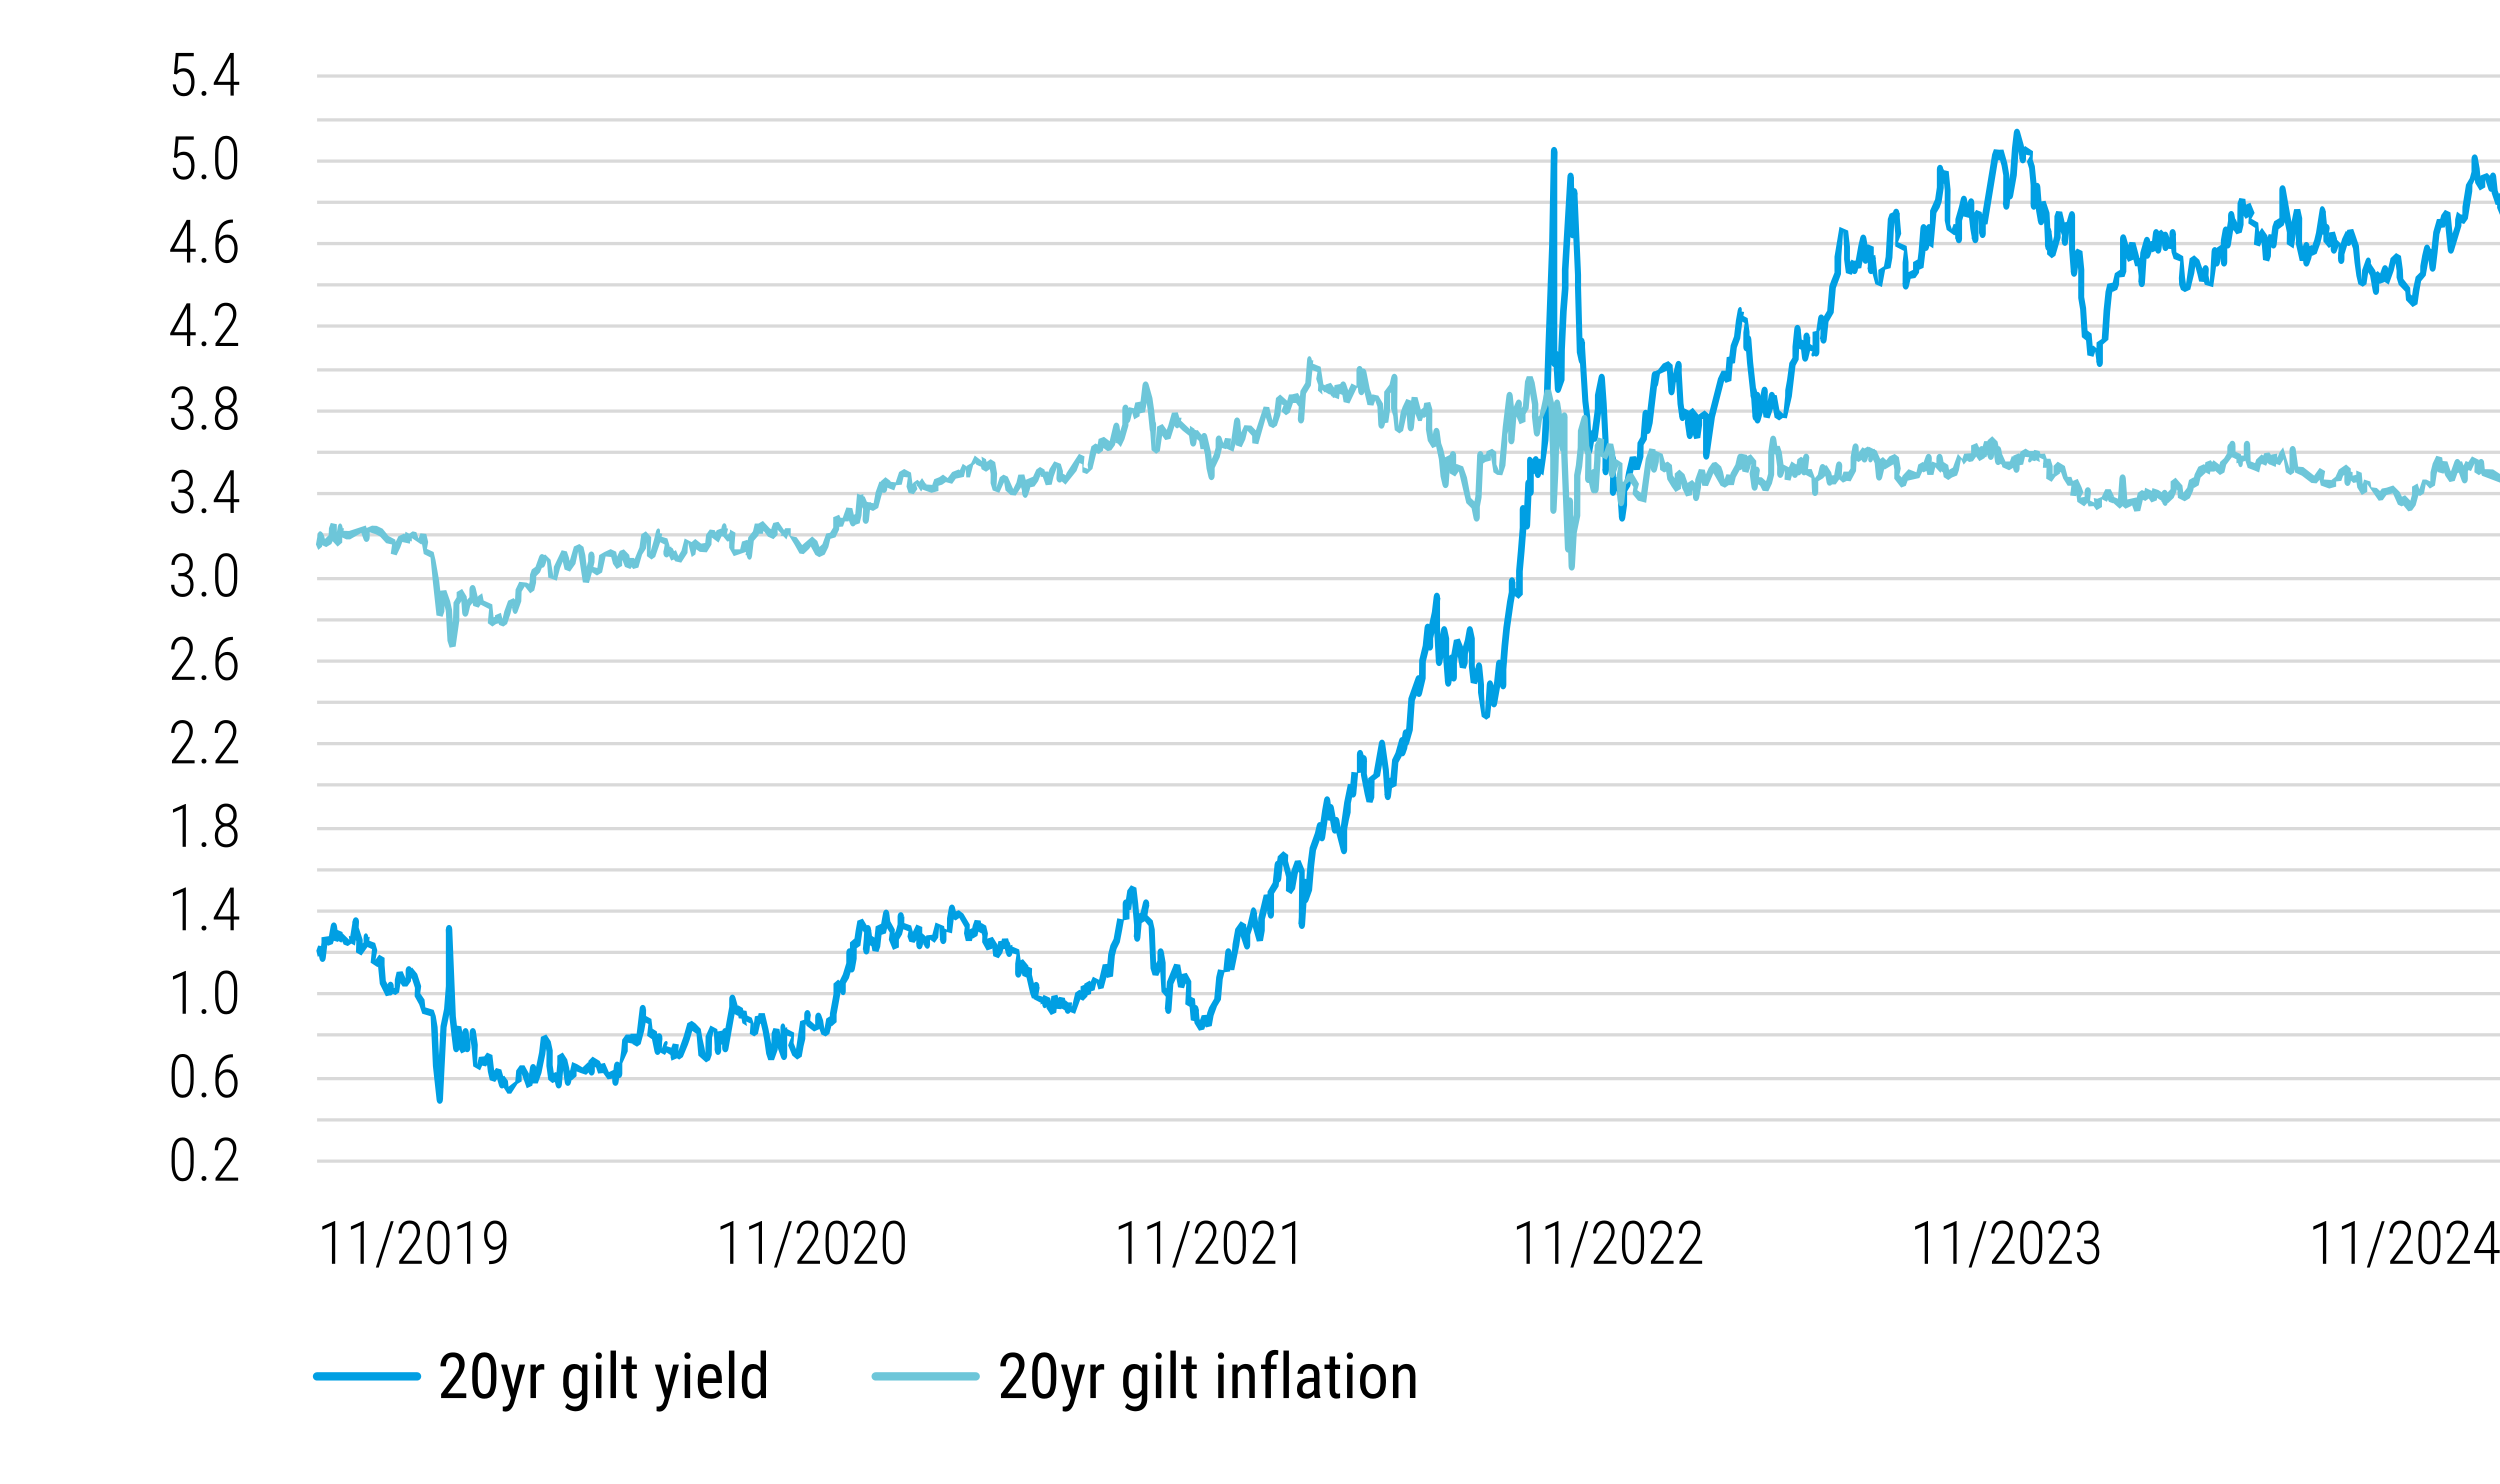 <?xml version="1.0" encoding="UTF-8"?> <svg xmlns="http://www.w3.org/2000/svg" id="Layer_1" width="750" height="445.06" viewBox="0 0 750 445.06"><defs><style>.cls-1{stroke:#009fe3;}.cls-1,.cls-2{stroke-linecap:round;stroke-width:2.5px;}.cls-1,.cls-2,.cls-3{fill:none;stroke-linejoin:round;}.cls-2{stroke:#6dc6d9;}.cls-4{fill:#6dc6d9;}.cls-3{stroke:#d9d9d9;stroke-width:.98px;}.cls-5{fill:#009fe3;}</style></defs><path d="M578.4,366.29v12.86h-.98v-11.5l-2.89,1.29v-1.01l3.7-1.63h.17Z"></path><path d="M586.98,366.29v12.86h-.98v-11.5l-2.89,1.29v-1.01l3.7-1.63h.17Z"></path><path d="M595.94,366.35l-4.48,13.9h-.87l4.48-13.9h.87Z"></path><path d="M604.38,378.22v.92h-6.79v-.83l3.52-4.76c.44-.59.79-1.1,1.05-1.56s.44-.86.55-1.23.17-.73.17-1.08c0-.51-.08-.96-.25-1.35-.17-.39-.41-.7-.73-.92s-.72-.33-1.19-.33c-.49,0-.91.13-1.27.38-.35.25-.62.6-.81,1.04-.19.44-.29.95-.29,1.53h-.98c0-.71.13-1.35.4-1.94s.64-1.05,1.14-1.4,1.1-.53,1.8-.53c.65,0,1.21.14,1.68.41.47.27.84.67,1.09,1.18.26.51.38,1.13.38,1.84,0,.38-.06.77-.17,1.16-.11.39-.27.78-.46,1.17-.2.39-.42.78-.67,1.16-.25.38-.52.75-.79,1.12l-2.98,4.02h5.61Z"></path><path d="M612.69,371.65v2.14c0,.95-.07,1.77-.22,2.47-.15.69-.37,1.27-.65,1.72s-.63.79-1.04,1.01-.88.33-1.4.33c-.41,0-.79-.07-1.13-.21s-.65-.36-.93-.65c-.27-.29-.5-.65-.69-1.09s-.33-.96-.43-1.55-.15-1.27-.15-2.03v-2.14c0-.95.08-1.77.23-2.45s.37-1.25.66-1.7c.29-.45.64-.78,1.05-1,.41-.22.87-.33,1.39-.33.42,0,.8.07,1.14.21s.65.35.92.64.5.64.69,1.08.33.95.43,1.53c.1.59.14,1.26.14,2.03ZM611.71,373.92v-2.42c0-.58-.03-1.11-.1-1.58s-.16-.88-.28-1.24c-.12-.35-.28-.65-.47-.89s-.41-.42-.66-.54c-.25-.12-.53-.18-.84-.18-.39,0-.73.09-1.02.28s-.54.47-.73.84c-.2.37-.34.84-.44,1.39-.1.55-.15,1.19-.15,1.92v2.42c0,.57.03,1.1.1,1.57.06.47.16.89.29,1.25.13.36.29.67.48.91.19.25.41.44.66.56s.52.18.83.18c.39,0,.74-.1,1.03-.29s.54-.49.73-.87.34-.85.43-1.4c.1-.55.15-1.19.15-1.91Z"></path><path d="M621.53,378.22v.92h-6.79v-.83l3.52-4.76c.44-.59.79-1.1,1.05-1.56s.44-.86.55-1.23.17-.73.17-1.08c0-.51-.08-.96-.25-1.35-.17-.39-.41-.7-.73-.92s-.72-.33-1.19-.33c-.49,0-.91.13-1.27.38-.35.25-.62.6-.81,1.04-.19.44-.29.95-.29,1.53h-.98c0-.71.13-1.35.4-1.94s.64-1.05,1.14-1.4,1.1-.53,1.8-.53c.65,0,1.21.14,1.68.41.47.27.84.67,1.09,1.18.26.51.38,1.13.38,1.84,0,.38-.06.77-.17,1.16-.11.39-.27.78-.46,1.17-.2.39-.42.78-.67,1.16-.25.38-.52.75-.79,1.12l-2.98,4.02h5.61Z"></path><path d="M625.28,373.08v-.72h1.04c.63,0,1.16.09,1.6.26.44.17.8.41,1.08.71.28.3.48.65.61,1.05s.19.82.19,1.27c0,.59-.08,1.11-.25,1.56-.17.46-.4.84-.7,1.15s-.65.55-1.05.71c-.4.16-.84.24-1.32.24-.44,0-.86-.08-1.27-.23s-.78-.38-1.1-.69c-.32-.31-.58-.69-.77-1.14s-.29-.98-.29-1.59h.98c0,.54.1,1.01.31,1.42.21.41.49.73.86.96s.8.35,1.28.35.91-.1,1.27-.31.62-.51.81-.92.28-.9.28-1.48c0-.61-.11-1.11-.33-1.49s-.53-.67-.93-.85c-.4-.18-.85-.27-1.38-.27h-.91ZM625.28,372.15h.91c.54,0,.99-.11,1.35-.33.36-.22.63-.52.81-.89s.27-.79.27-1.25c0-.51-.08-.96-.24-1.35s-.4-.7-.72-.91c-.32-.22-.73-.33-1.23-.33-.44,0-.83.11-1.17.32-.34.21-.61.51-.81.91s-.3.86-.3,1.4h-.98c0-.69.14-1.3.42-1.83s.67-.95,1.16-1.25,1.05-.45,1.68-.45,1.19.14,1.66.41.84.68,1.1,1.2.39,1.17.39,1.92c0,.38-.07.76-.21,1.13-.14.37-.34.71-.62,1.01-.27.3-.62.55-1.03.74-.41.19-.89.28-1.44.28h-1.04v-.73Z"></path><path d="M458.94,366.29v12.86h-.98v-11.5l-2.89,1.29v-1.01l3.7-1.63h.17Z"></path><path d="M467.52,366.29v12.86h-.98v-11.5l-2.89,1.29v-1.01l3.7-1.63h.17Z"></path><path d="M476.48,366.35l-4.48,13.9h-.87l4.48-13.9h.87Z"></path><path d="M484.92,378.22v.92h-6.79v-.83l3.52-4.76c.44-.59.79-1.1,1.05-1.56s.44-.86.55-1.23.17-.73.17-1.08c0-.51-.08-.96-.25-1.35-.17-.39-.41-.7-.73-.92s-.72-.33-1.19-.33c-.49,0-.91.13-1.27.38-.35.25-.62.6-.81,1.04-.19.44-.29.95-.29,1.53h-.98c0-.71.13-1.35.4-1.94s.64-1.05,1.14-1.4,1.1-.53,1.8-.53c.65,0,1.21.14,1.68.41.47.27.84.67,1.09,1.18.26.51.38,1.13.38,1.84,0,.38-.06.77-.17,1.16-.11.39-.27.78-.46,1.17-.2.39-.42.78-.67,1.16-.25.38-.52.75-.79,1.12l-2.98,4.02h5.61Z"></path><path d="M493.23,371.65v2.14c0,.95-.07,1.77-.22,2.47-.15.69-.37,1.27-.65,1.72s-.63.79-1.04,1.01-.88.33-1.4.33c-.41,0-.79-.07-1.13-.21s-.65-.36-.93-.65c-.27-.29-.5-.65-.69-1.09s-.33-.96-.43-1.55-.15-1.27-.15-2.03v-2.14c0-.95.08-1.77.23-2.45s.37-1.25.66-1.7c.29-.45.64-.78,1.05-1,.41-.22.87-.33,1.39-.33.42,0,.8.07,1.14.21s.65.35.92.64.5.64.69,1.08.33.95.43,1.53c.1.59.14,1.26.14,2.03ZM492.25,373.92v-2.42c0-.58-.03-1.11-.1-1.58s-.16-.88-.28-1.24c-.12-.35-.28-.65-.47-.89s-.41-.42-.66-.54c-.25-.12-.53-.18-.84-.18-.39,0-.73.09-1.02.28s-.54.47-.73.84c-.2.37-.34.84-.44,1.39-.1.55-.15,1.19-.15,1.92v2.42c0,.57.03,1.1.1,1.57.06.47.16.89.29,1.25.13.36.29.67.48.91.19.25.41.44.66.56s.52.18.83.18c.39,0,.74-.1,1.03-.29s.54-.49.73-.87.34-.85.43-1.4c.1-.55.15-1.19.15-1.91Z"></path><path d="M502.07,378.22v.92h-6.79v-.83l3.52-4.76c.44-.59.79-1.1,1.05-1.56s.44-.86.55-1.23.17-.73.17-1.08c0-.51-.08-.96-.25-1.35-.17-.39-.41-.7-.73-.92s-.72-.33-1.19-.33c-.49,0-.91.13-1.27.38-.35.25-.62.6-.81,1.04-.19.44-.29.95-.29,1.53h-.98c0-.71.13-1.35.4-1.94s.64-1.05,1.14-1.4,1.1-.53,1.8-.53c.65,0,1.21.14,1.68.41.47.27.84.67,1.09,1.18.26.51.38,1.13.38,1.84,0,.38-.06.77-.17,1.16-.11.39-.27.78-.46,1.17-.2.39-.42.78-.67,1.16-.25.38-.52.75-.79,1.12l-2.98,4.02h5.61Z"></path><path d="M510.64,378.22v.92h-6.79v-.83l3.52-4.76c.44-.59.79-1.1,1.05-1.56s.44-.86.55-1.23.17-.73.17-1.08c0-.51-.08-.96-.25-1.35-.17-.39-.41-.7-.73-.92s-.72-.33-1.19-.33c-.49,0-.91.13-1.27.38-.35.25-.62.6-.81,1.04-.19.44-.29.95-.29,1.53h-.98c0-.71.13-1.35.4-1.94s.64-1.05,1.14-1.4,1.1-.53,1.8-.53c.65,0,1.21.14,1.68.41.47.27.84.67,1.09,1.18.26.51.38,1.13.38,1.84,0,.38-.06.77-.17,1.16-.11.39-.27.78-.46,1.17-.2.39-.42.78-.67,1.16-.25.38-.52.75-.79,1.12l-2.98,4.02h5.61Z"></path><path d="M339.48,366.29v12.86h-.97v-11.5l-2.89,1.29v-1.01l3.7-1.63h.17Z"></path><path d="M348.06,366.29v12.86h-.97v-11.5l-2.89,1.29v-1.01l3.7-1.63h.17Z"></path><path d="M357.02,366.35l-4.48,13.9h-.87l4.48-13.9h.87Z"></path><path d="M365.46,378.22v.92h-6.79v-.83l3.52-4.76c.44-.59.79-1.1,1.04-1.56s.44-.86.55-1.23.17-.73.17-1.08c0-.51-.08-.96-.25-1.35-.17-.39-.41-.7-.73-.92s-.72-.33-1.19-.33c-.49,0-.91.13-1.27.38-.35.25-.62.6-.81,1.04-.19.44-.29.95-.29,1.53h-.97c0-.71.13-1.35.39-1.94s.64-1.05,1.14-1.4,1.1-.53,1.8-.53c.65,0,1.21.14,1.68.41.47.27.84.67,1.09,1.18.26.51.38,1.13.38,1.84,0,.38-.06.77-.17,1.16-.11.39-.27.78-.46,1.17-.2.39-.42.78-.67,1.16-.25.38-.52.75-.79,1.12l-2.98,4.02h5.61Z"></path><path d="M373.77,371.65v2.14c0,.95-.07,1.77-.22,2.47-.15.69-.37,1.27-.65,1.72-.28.45-.63.79-1.04,1.01s-.88.33-1.4.33c-.41,0-.79-.07-1.13-.21s-.65-.36-.93-.65c-.27-.29-.5-.65-.69-1.09s-.33-.96-.43-1.55-.15-1.27-.15-2.03v-2.14c0-.95.08-1.77.23-2.45s.37-1.25.66-1.7c.29-.45.63-.78,1.04-1,.41-.22.87-.33,1.39-.33.42,0,.8.07,1.14.21s.65.35.92.64.5.64.69,1.08.33.95.43,1.53c.1.59.14,1.26.14,2.03ZM372.79,373.92v-2.42c0-.58-.03-1.11-.1-1.58s-.16-.88-.28-1.24c-.12-.35-.28-.65-.47-.89-.19-.24-.41-.42-.66-.54-.25-.12-.53-.18-.84-.18-.39,0-.73.09-1.02.28s-.54.47-.73.84c-.2.37-.34.84-.44,1.39-.1.55-.15,1.19-.15,1.92v2.42c0,.57.03,1.1.1,1.57.06.47.16.89.29,1.25.13.36.29.67.48.91.19.25.41.44.66.56s.53.18.84.18c.39,0,.73-.1,1.03-.29s.54-.49.73-.87.34-.85.43-1.4c.1-.55.15-1.19.15-1.91Z"></path><path d="M382.61,378.22v.92h-6.79v-.83l3.52-4.76c.44-.59.79-1.1,1.05-1.56s.44-.86.55-1.23.17-.73.17-1.08c0-.51-.08-.96-.25-1.35-.17-.39-.41-.7-.73-.92s-.72-.33-1.19-.33c-.49,0-.91.13-1.27.38-.35.25-.62.6-.81,1.04-.19.44-.29.95-.29,1.53h-.98c0-.71.13-1.35.4-1.94s.64-1.05,1.14-1.4,1.1-.53,1.8-.53c.65,0,1.21.14,1.68.41.47.27.84.67,1.09,1.18.26.51.38,1.13.38,1.84,0,.38-.06.77-.17,1.16-.11.39-.27.78-.46,1.17-.2.39-.42.78-.67,1.16-.25.38-.52.75-.79,1.12l-2.98,4.02h5.61Z"></path><path d="M388.57,366.29v12.86h-.97v-11.5l-2.89,1.29v-1.01l3.7-1.63h.17Z"></path><path d="M220.02,366.29v12.86h-.98v-11.5l-2.89,1.29v-1.01l3.7-1.63h.17Z"></path><path d="M228.6,366.29v12.86h-.98v-11.5l-2.89,1.29v-1.01l3.7-1.63h.17Z"></path><path d="M237.56,366.35l-4.48,13.9h-.87l4.48-13.9h.87Z"></path><path d="M246,378.22v.92h-6.79v-.83l3.52-4.76c.44-.59.79-1.1,1.05-1.56s.44-.86.55-1.23.17-.73.17-1.08c0-.51-.08-.96-.25-1.35-.17-.39-.41-.7-.73-.92s-.72-.33-1.19-.33c-.49,0-.91.13-1.27.38-.35.25-.62.6-.81,1.04-.19.44-.29.95-.29,1.53h-.98c0-.71.13-1.35.4-1.94s.64-1.05,1.14-1.4,1.1-.53,1.8-.53c.65,0,1.21.14,1.68.41.47.27.84.67,1.09,1.18.26.51.38,1.13.38,1.84,0,.38-.06.77-.17,1.16-.11.39-.27.78-.46,1.17-.2.39-.42.78-.67,1.16-.25.38-.52.75-.79,1.12l-2.98,4.02h5.61Z"></path><path d="M254.31,371.65v2.14c0,.95-.07,1.77-.22,2.47-.15.69-.37,1.27-.65,1.72s-.63.79-1.04,1.01-.88.33-1.4.33c-.41,0-.79-.07-1.13-.21s-.65-.36-.93-.65c-.27-.29-.5-.65-.69-1.09s-.33-.96-.43-1.55-.15-1.27-.15-2.03v-2.14c0-.95.08-1.77.23-2.45s.37-1.25.66-1.7c.29-.45.64-.78,1.05-1,.41-.22.87-.33,1.39-.33.42,0,.8.07,1.14.21s.65.35.92.64.5.64.69,1.08.33.95.43,1.53c.1.59.14,1.26.14,2.03ZM253.33,373.92v-2.42c0-.58-.03-1.11-.1-1.58s-.16-.88-.28-1.24c-.12-.35-.28-.65-.47-.89s-.41-.42-.66-.54c-.25-.12-.53-.18-.84-.18-.39,0-.73.09-1.02.28s-.54.47-.73.84c-.2.37-.34.84-.44,1.39-.1.55-.15,1.19-.15,1.92v2.42c0,.57.03,1.1.1,1.57.06.47.16.89.29,1.25.13.36.29.67.48.91.19.25.41.44.66.56s.52.18.83.18c.39,0,.74-.1,1.03-.29s.54-.49.73-.87.34-.85.43-1.4c.1-.55.15-1.19.15-1.91Z"></path><path d="M263.15,378.22v.92h-6.79v-.83l3.52-4.76c.44-.59.79-1.1,1.05-1.56s.44-.86.55-1.23.17-.73.17-1.08c0-.51-.08-.96-.25-1.35-.17-.39-.41-.7-.73-.92s-.72-.33-1.19-.33c-.49,0-.91.13-1.27.38-.35.25-.62.6-.81,1.04-.19.44-.29.95-.29,1.53h-.98c0-.71.13-1.35.4-1.94s.64-1.05,1.14-1.4,1.1-.53,1.8-.53c.65,0,1.21.14,1.68.41.47.27.84.67,1.09,1.18.26.51.38,1.13.38,1.84,0,.38-.06.77-.17,1.16-.11.39-.27.78-.46,1.17-.2.39-.42.78-.67,1.16-.25.38-.52.75-.79,1.12l-2.98,4.02h5.61Z"></path><path d="M271.46,371.65v2.14c0,.95-.07,1.77-.22,2.47-.15.69-.37,1.27-.65,1.72s-.63.79-1.04,1.01-.88.33-1.4.33c-.41,0-.79-.07-1.13-.21s-.65-.36-.93-.65c-.27-.29-.5-.65-.69-1.09s-.33-.96-.43-1.55-.15-1.27-.15-2.03v-2.14c0-.95.08-1.77.23-2.45s.37-1.25.66-1.7c.29-.45.64-.78,1.05-1,.41-.22.87-.33,1.39-.33.42,0,.8.07,1.14.21s.65.35.92.64.5.64.69,1.08.33.95.43,1.53c.1.59.14,1.26.14,2.03ZM270.48,373.92v-2.42c0-.58-.03-1.11-.1-1.58s-.16-.88-.28-1.24c-.12-.35-.28-.65-.47-.89s-.41-.42-.66-.54c-.25-.12-.53-.18-.84-.18-.39,0-.73.09-1.02.28s-.54.47-.73.84c-.2.37-.34.84-.44,1.39-.1.55-.15,1.19-.15,1.92v2.42c0,.57.03,1.1.1,1.57.06.47.16.89.29,1.25.13.36.29.67.48.91.19.25.41.44.66.56s.52.18.83.18c.39,0,.74-.1,1.03-.29s.54-.49.73-.87.34-.85.43-1.4c.1-.55.15-1.19.15-1.91Z"></path><path d="M100.56,366.29v12.86h-.98v-11.5l-2.89,1.29v-1.01l3.7-1.63h.17Z"></path><path d="M109.14,366.29v12.86h-.98v-11.5l-2.89,1.29v-1.01l3.7-1.63h.17Z"></path><path d="M118.1,366.35l-4.48,13.9h-.87l4.48-13.9h.87Z"></path><path d="M126.54,378.22v.92h-6.79v-.83l3.52-4.76c.44-.59.79-1.1,1.05-1.56s.44-.86.55-1.23.17-.73.17-1.08c0-.51-.08-.96-.25-1.35-.17-.39-.41-.7-.73-.92s-.72-.33-1.19-.33c-.49,0-.91.13-1.27.38-.35.25-.62.6-.81,1.04-.19.44-.29.95-.29,1.53h-.98c0-.71.13-1.35.4-1.94s.64-1.05,1.14-1.4,1.1-.53,1.8-.53c.65,0,1.21.14,1.68.41.47.27.84.67,1.09,1.18.26.51.38,1.13.38,1.84,0,.38-.06.77-.17,1.16-.11.39-.27.78-.46,1.17-.2.39-.42.78-.67,1.16-.25.38-.52.75-.79,1.12l-2.98,4.02h5.61Z"></path><path d="M134.85,371.65v2.14c0,.95-.07,1.77-.22,2.47-.15.69-.37,1.27-.65,1.72s-.63.79-1.04,1.01-.88.33-1.4.33c-.41,0-.79-.07-1.13-.21s-.65-.36-.93-.65c-.27-.29-.5-.65-.69-1.09s-.33-.96-.43-1.55-.15-1.27-.15-2.03v-2.14c0-.95.08-1.77.23-2.45s.37-1.25.66-1.7c.29-.45.64-.78,1.05-1,.41-.22.87-.33,1.39-.33.42,0,.8.07,1.14.21s.65.35.92.64.5.64.69,1.08.33.95.43,1.53c.1.59.14,1.26.14,2.03ZM133.87,373.92v-2.42c0-.58-.03-1.11-.1-1.58s-.16-.88-.28-1.24c-.12-.35-.28-.65-.47-.89s-.41-.42-.66-.54c-.25-.12-.53-.18-.84-.18-.39,0-.73.09-1.02.28s-.54.47-.73.84c-.2.37-.34.84-.44,1.39-.1.55-.15,1.19-.15,1.92v2.42c0,.57.03,1.1.1,1.57.06.47.16.89.29,1.25.13.36.29.67.48.91.19.25.41.44.66.56s.52.18.83.18c.39,0,.74-.1,1.03-.29s.54-.49.73-.87.34-.85.43-1.4c.1-.55.15-1.19.15-1.91Z"></path><path d="M141.08,366.29v12.86h-.98v-11.5l-2.89,1.29v-1.01l3.7-1.63h.17Z"></path><path d="M146.71,378.29h.18c.78,0,1.43-.13,1.95-.4s.93-.64,1.24-1.13.52-1.05.65-1.7c.13-.65.2-1.35.2-2.1v-1.79c0-.67-.06-1.26-.18-1.77s-.29-.94-.51-1.28c-.22-.34-.48-.6-.77-.77-.3-.17-.62-.26-.97-.26s-.69.09-.98.28-.53.45-.73.77-.35.7-.46,1.12-.16.87-.16,1.34c0,.43.05.85.15,1.26s.24.78.43,1.1.42.58.7.77c.28.19.61.29.98.29.4,0,.76-.09,1.08-.29.32-.19.59-.44.83-.75.23-.31.41-.64.54-1s.2-.71.21-1.05h.48c0,.52-.08,1.03-.25,1.52s-.39.92-.69,1.29c-.3.37-.64.67-1.04.88-.39.21-.82.32-1.29.32-.51,0-.96-.12-1.34-.36-.38-.24-.71-.56-.97-.96-.26-.4-.46-.86-.58-1.38s-.19-1.05-.19-1.6c0-.62.07-1.19.22-1.73.15-.54.36-1.01.64-1.42.28-.41.62-.74,1.02-.97s.86-.35,1.38-.35c.59,0,1.09.13,1.53.38.43.25.79.61,1.07,1.06s.49,1,.63,1.62.21,1.3.21,2.05v1c0,.75-.05,1.47-.14,2.17-.09.69-.25,1.33-.47,1.92s-.53,1.09-.91,1.52c-.38.43-.86.76-1.44,1s-1.26.35-2.06.35h-.18v-.94Z"></path><path d="M697.86,366.29v12.86h-.98v-11.5l-2.89,1.29v-1.01l3.7-1.63h.17Z"></path><path d="M706.44,366.29v12.86h-.98v-11.5l-2.89,1.29v-1.01l3.7-1.63h.17Z"></path><path d="M715.4,366.35l-4.48,13.9h-.87l4.48-13.9h.87Z"></path><path d="M723.84,378.22v.92h-6.79v-.83l3.52-4.76c.44-.59.79-1.1,1.05-1.56s.44-.86.55-1.23.17-.73.17-1.08c0-.51-.08-.96-.25-1.35-.17-.39-.41-.7-.73-.92s-.72-.33-1.19-.33c-.49,0-.91.13-1.27.38-.35.25-.62.6-.81,1.04-.19.44-.29.95-.29,1.53h-.98c0-.71.13-1.35.4-1.94s.64-1.05,1.14-1.4,1.1-.53,1.8-.53c.65,0,1.21.14,1.68.41.47.27.84.67,1.09,1.18.26.51.38,1.13.38,1.84,0,.38-.06.77-.17,1.16-.11.39-.27.78-.46,1.17-.2.39-.42.78-.67,1.16-.25.38-.52.75-.79,1.12l-2.98,4.02h5.61Z"></path><path d="M732.15,371.65v2.14c0,.95-.07,1.77-.22,2.47-.15.69-.37,1.27-.65,1.72s-.63.79-1.04,1.01-.88.33-1.4.33c-.41,0-.79-.07-1.13-.21s-.65-.36-.93-.65c-.27-.29-.5-.65-.69-1.09s-.33-.96-.43-1.55-.15-1.27-.15-2.03v-2.14c0-.95.08-1.77.23-2.45s.37-1.25.66-1.7c.29-.45.64-.78,1.05-1,.41-.22.87-.33,1.39-.33.42,0,.8.07,1.14.21s.65.35.92.64.5.64.69,1.08.33.95.43,1.53c.1.59.14,1.26.14,2.03ZM731.17,373.92v-2.42c0-.58-.03-1.11-.1-1.58s-.16-.88-.28-1.24c-.12-.35-.28-.65-.47-.89s-.41-.42-.66-.54c-.25-.12-.53-.18-.84-.18-.39,0-.73.09-1.02.28s-.54.47-.73.84c-.2.37-.34.84-.44,1.39-.1.55-.15,1.19-.15,1.92v2.42c0,.57.03,1.1.1,1.57.06.47.16.89.29,1.25.13.36.29.67.48.91.19.25.41.44.66.56s.52.18.83.18c.39,0,.74-.1,1.03-.29s.54-.49.73-.87.34-.85.43-1.4c.1-.55.15-1.19.15-1.91Z"></path><path d="M740.99,378.22v.92h-6.79v-.83l3.52-4.76c.44-.59.79-1.1,1.05-1.56s.44-.86.55-1.23.17-.73.17-1.08c0-.51-.08-.96-.25-1.35-.17-.39-.41-.7-.73-.92s-.72-.33-1.19-.33c-.49,0-.91.13-1.27.38-.35.25-.62.6-.81,1.04-.19.44-.29.95-.29,1.53h-.98c0-.71.13-1.35.4-1.94s.64-1.05,1.14-1.4,1.1-.53,1.8-.53c.65,0,1.21.14,1.68.41.47.27.84.67,1.09,1.18.26.51.38,1.13.38,1.84,0,.38-.06.77-.17,1.16-.11.39-.27.78-.46,1.17-.2.39-.42.78-.67,1.16-.25.38-.52.75-.79,1.12l-2.98,4.02h5.61Z"></path><path d="M749.9,375v.91h-7.65v-.62l4.95-8.95h.81l-1.08,2.19-3.49,6.47h6.46ZM748.25,366.35v12.8h-.98v-12.8h.98Z"></path><path class="cls-3" d="M95.12,22.81h654.98M95.12,35.96h654.98M95.12,48.33h654.98M95.12,60.7h654.98M95.12,73.07h654.98M95.12,85.44h654.98M95.12,97.81h654.98M95.12,110.96h654.98M95.12,123.33h654.98M95.12,135.7h654.98M95.12,148.07h654.98M95.12,160.45h654.98M95.12,173.59h654.98M95.12,185.96h654.98M95.12,198.33h654.98M95.12,210.7h654.98M95.12,223.08h654.98M95.12,235.45h654.98M95.12,248.59h654.98M95.12,260.96h654.98M95.12,273.33h654.98M95.12,285.71h654.98M95.12,298.08h654.98M95.12,310.45h654.98M95.12,323.59h654.98M95.12,335.97h654.98M95.12,348.34h654.98"></path><path class="cls-5" d="M96.53,286.31l.55-1.55-1.79-.28.55,3.09c.25,1.42,1.71,1.34,1.88-.11l.55-4.64v-1.77s-1.48,1.13-1.48,1.13l1.64,1.55,1.39-.52.55-1.55.62-3.37-1.87-.06.55,3.87,1.74.49,1.1-2.32-1.76-.75v2.32l1.64.96,1.1-1.55-1.48-.21,1.1,2.32,1.23.46,1.1-.77-1.29-.61,2.34,1.23,1.1-6.96-1.9-.29v2.32l1.2,3.7-.1,3.26,1.64.96,1.1-1.55,1.1-1.55.28-2.5-1.87.43.55,2.32,2.01.93-.41,4.06,2.06,1.35,1.77-1.94-1.64-.96v2.32l.56,5.6,1.83,3.71,1.68-.38.55-2.32-1.87-.43v1.55c0,1.43,1.36,1.88,1.82.61l.55-1.55h-1.72l.55,1.55,1.29.61,1.1-.77.53-3.53.5-1.89-1.77.18.55,1.55,1.28,1.9h1.36l1.1-1.55.28-3.28-1.82.61.55,1.55,1.54.35,1.1-1.55-1.64-.96v1.55l1.2,3.7-.1,2.49,1.38,2.5.92,2.74,2.5.75.17,3.61.52,11.36,1.11,10.17c.18,1.65,1.91,1.47,1.91-.21l1.09-21.55,1.06-5.14.58-7.18v-17.16s-1.91.08-1.91.08l1.1,26.29,1.11,9.42c.19,1.64,1.91,1.44,1.91-.22v-4.64l-1.34-1.22.55,3.09-.03,1.99,1.38,2.5,1.63-.77.55-5.41-1.9.03.55,4.64c.19,1.64,1.91,1.44,1.91-.22v-2.32h1.64v-2.32l-1.9.27.55,3.87.54,6.09,2.05,1.19,1.46-3.24-1.77.18.55,1.55,1.54.35,1.64-2.32-1.62-.73.55,4.64.58,2.53,1.59.53,1.64-2.32-1.57-.45,1.1,3.87c.39,1.38,1.85.99,1.85-.5v-1.55l-1.64.96,1.1,1.55,1.23,1.94h1.1l1.89-2.92,1.26-.75v-2.32l1.54,4.38,1.64-.77,1.19-4.88-1.9-.27v2.32l.65,2.15h1.72l1.1-3.09,1.16-5.65.57-4.79-1.62.73,1.1,1.55.32,1.79-.05,4.21.57,4.13,1.24,1.02,1.64-.77-1.21-.86.55,2.32c.32,1.37,1.74,1.17,1.86-.26l.55-6.19v-2.49s-1.63.96-1.63.96l1.1,1.55.32,1.79.52,3.7c.19,1.36,1.54,1.48,1.85.16l.55-2.32-1.34.78,1.1.77,1.39-1.21v-1.55l.5-1.89-1.77.18.55,1.55,1.95.75,1.63.55,1.64-1.55-1.39-.52.55,1.55c.45,1.28,1.82.82,1.82-.61v-3.09l-1.26,1.28,1.64.77.6,1.79,1.66-.15.55-1.55-1.54.35,1.1,1.55,1.1,1.55,2.63-.45-1.26-1.28v2.32c0,1.66,1.71,1.86,1.91.22l.55-4.64-1.86.21.55,2.32c.34,1.46,1.87,1.11,1.87-.43v-3.09l1.63-3.6.02-2.59,2.14.43.55-2.32h-1.82l.55,2.32,1.34.78,1.1-.77,1.05-3.97.55-3.09.03-3.42-1.89.33.55,3.09,2.03,1.02-.4,3.51,1.38.99,1.1-.77-1.35-.84,1.1,5.41c.28,1.36,1.67,1.29,1.86-.11l.55-3.87h-1.88l.55,3.87,2.04,1.09,1.41-2.29-1.82-.61v1.55l2.06,1.35.3,1.72,1.76-.75v-2.32l-1.34-1.22.55,3.09,1.36.88,1.1-.77,1.53-3.7.55-1.55,1.13-3.97-1.32.71,1.1.77,1.1.77.57,6.52,2.3,2.06,1.16-.68.55-1.55.1-5.24.5-1.89.37,6.19c.34,1.46,1.87,1.11,1.87-.43v-1.55l.53-3.6-1.8.34,1.1,3.09,1.79-.28.55-3.09-1.89-.33v4.64c0,1.53,1.53,1.88,1.87.43l2.21-12.47.03-2.65-1.85.5,1.1,3.87,1.32.71,1.1-.77-1.34-.78.55,2.32,1.77.18.55-1.55-1.79-.28.55,3.09,1.36.88-.19-1.38,1.29.61-.24,3.08,1.34.78,1.1-.77,1.06-4.81-1.8.34.55,1.55,1.77-.18.55-2.32h-1.82l1.1,4.64.53,2.99.54,3.8.63,1.89h1.72l1.1-3.09.1-4.47-1.34-1.22.55,3.09,1.17,3.37.55,1.55c.45,1.28,1.82.82,1.82-.61v-8.51l-1.82.61.55,1.55,2.5.75-.96,2.51,1.26,3.07,1.47,1.23,1.36-.88.55-3.09.53-2.22.05-4.29,1.22-.42.43-2.67-1.89.33.55,3.09,2.27,1.73,1.83-.85.53-3.53-1.82.61.55,1.55,1.1,3.09,1.29.61,1.1-.77,1.05-3.97-1.36.88,1.1.77,1.39-1.21v-2.32l1.07-5.86.03-3.42-1.39,1.21,1.1.77c.57,2.22,1.94,1.76,1.94.34v-2.32l.94-1.57,1.19-4.11.07-3.6-1.91.22.55,4.64c.17,1.45,1.62,1.53,1.88.11l.55-3.09.03-4.97-1.39,1.21,1.1.77,1.37-.94.55-3.87.54-3.03-1.61.63,1.64,2.32-.28,5.23c0,1.7,1.76,1.85,1.91.17l.55-6.19-1.89.1.55,3.87,1.37.94,1.1-.77-1.36-.88.55,3.09,1.79.28.55-1.55.64-5.83-1.63.77,1.1,1.55,1.59-.53.55-2.32.57-3.19h-1.86l.55,3.09,1.35,2.18-.28,2.14,1.26,3.07,1.76-.75v-2.32l.94-1.57.66-2.64.05-2.75-1.89.33.55,3.09,2.57,1.02-.31,1.57.55,1.55,1.54.35,1.1-1.55,1.22-2.53-1.76-.75v5.41c0,1.53,1.53,1.88,1.87.43l.55-2.32-1.34.78,1.1.77c.57,2.22,1.94,1.76,1.94.34v-1.55l1.36.96,1.1-1.55.28-3.28.29,4.13c.23,1.6,1.9,1.37,1.9-.27v-2.32l1.66.44.53-4.3.52-2.76-1.84.1.55,2.32,1.34.78,1.1-.77,1.63,2.84-.23,1.79.55,2.32h1.82l.55-2.32-1.34.78,1.1.77,1.34-.78.55-2.32-1.27-1.55.55,2.32,1.34.78,1.1-.77-1.34-.78.55,2.32-.05,1.89,1.38,2.5,1.59-.53.55-2.32-1.59.53,1.1,1.55.3,2.46,1.61.63,1.1-1.55.78-2.85-1.77.18.55,1.55,1.77-.18.55-2.32-1.8.07,1.1,3.87c.39,1.38,1.85.99,1.85-.5v-2.32l-1.82.61.55,1.55,2.5.75-.39,2.78-.02,2.83c0,1.43,1.36,1.88,1.82.61l1.1-3.09-1.29.61.57,2.66,1.76.75,1.1-2.32-1.76-.75v2.32l1.15,5.07.6,1.72,1.79-.28.55-3.09-1.89-.33v3.87l2.6,1.35c.14,2.08,1.51,1.62,1.51.19v-1.55l-.22,2.75,1.33,2.08,1.62-.73.55-4.64-1.8.38,1.1,3.09,1.66.15,1.1-2.32-1.71-.32.55,2.32,1.34.78,1.1-.77-1.39-1.21v1.55c0,1.43,1.36,1.88,1.82.61l.55-1.55h-1.72l.55,1.55,1.95.75,2.01-5.56-1.21.86,1.64.77,1.26-1.28v-3.09l-1.76.75,1.1,2.32,1.76-.75v-3.09l-1.64.96,1.1,1.55,1.59-.53.55-2.32.6,2.08,1.54-.35,1.7-6.36-1.77.18,1.1,3.09,1.81-.44.55-6.19.51-2.06.98-2,.68-3.52.55-3.09,1.67-.33v-4.64l-1.82.61.55,1.55,1.8-.38.55-4.64-.8-1.55.55,4.64.54,6.13v3.7c0,1.7,1.75,1.85,1.9.17l.55-6.19-1.38,1.04,1.1.77,1.34-.78,1.1-4.64-1.87-.43v4.64l1.63,1.98.57,12.8.65,2.06,1.66.15,1.1-2.32.61-1.69.1-2.92-1.89.33.55,3.09.52,8.3,1.62,1.86-.53,3.43c0,1.72,1.79,1.84,1.91.13l.55-7.73,1.49-3.25.61-1.69-1.79-.28.55,3.09.55,3.09,1.79.28,1.1-3.09-1.54.35,1.1,1.55-.28,6,1.64.96,1.1-1.55-1.63-.79.55,6.19,1.81.44.55-1.55.1-2.15-1.9.27.55,3.87,1.36,2.24,1.54-.35,1.1-3.09-1.66.15,1.1,2.32,1.73-.42.55-3.09,1.02-2.82,1.19-1.98.55-6.19.51-2.06,1.68-.24.55-5.41-1.86.24.55,2.32.91,2.47h1.1l1.5-7.37.54-3.77,1.38-1.63-1.64-.96v3.09l1.2,3.7c.45,1.28,1.82.82,1.82-.61v-3.09l2.14-6.53-1.87-.43v1.55l.58,3.42,1.14,4.04,1.82-.17.55-3.09.03-3.42.5-1.89,1.1-4.64-1.77.18.55,1.55.47,3.53c.23,1.6,1.9,1.37,1.9-.27v-6.19l1.36-2.14.82-6.18-1.91-.19v3.87c0,1.68,1.74,1.85,1.91.19l.55-5.41,1.23-.61-1.49-1.13v2.32l1.16,4.37-.07,4.14,1.64.96,1.1-1.55.81-4.56,1.01-2.75-1.66.15,1.1,2.32-.16,15.49c0,1.72,1.8,1.84,1.91.12l.55-8.51.53-3.72-1.9-.27v4.64c0,1.43,1.36,1.88,1.82.61l1.1-3.09.64-7.41.54-4.57,1.56-4.26.6-2.5-1.84-.1.55,3.09c.25,1.4,1.67,1.35,1.87-.06l1.1-7.73.54-3.03-1.88-.11.55,4.64c.16,1.39,1.54,1.54,1.86.21l.55-2.32-1.84-.1,1.1,6.19c.23,1.31,1.54,1.38,1.84.1l.55-2.32-1.84-.1,2.23,8.68c.39,1.38,1.85.99,1.85-.5v-6.19l.52-2.76.53-2.22.05-2.75,1.06-5.04-1.83.06.55,2.32c.32,1.37,1.74,1.17,1.86-.26l.55-6.19,1.65-.17v-5.41l-1.9.27.55,3.87c.19,1.36,1.54,1.48,1.85.16l.55-2.32-1.87-.43v4.64l1.13,5.78.56,2.38,1.77.18.55-1.55.1-5.24,1.62-1.22,1.64-9.28-1.87-.06,1.1,7.73.53,7.6c.11,1.57,1.72,1.65,1.9.09l.55-4.64-1.62.73,1.1,1.55,1.63-.81.55-6.96.94-1.72,1.19-4.11-1.85-.5v3.09c0,1.43,1.36,1.88,1.82.61l.55-1.55.63-4.21-1.9-.27v2.32c0,1.49,1.46,1.89,1.85.5l1.1-3.87.61-8.89,2.1-5.7-1.82-.61v3.87c0,1.53,1.53,1.88,1.87.43l.55-2.32.55-2.32.05-5.07,1.05-4.21.59-5.65h-1.9l.55,5.41c.17,1.66,1.91,1.49,1.91-.19v-2.32l1.6-7.34.58-4.81-1.91-.22v9.28l.55,10.16c.08,1.5,1.58,1.72,1.88.27l1.1-5.41.57-3.97-1.85.16.55,2.32-.05,5.76.55,7.11c.12,1.52,1.65,1.64,1.89.14l1.1-6.96-1.89-.1.55,5.41c.17,1.66,1.91,1.49,1.91-.19v-4.64l1.07-5.86-1.73.42,1.1,2.32-.16,1.57.58,3.42,1.79.28.55-1.55.1-2.92,1.03-3.36.59-3.27-1.84.1.55,2.32-.05,8.08.56,4.86,1.8.38,1.1-3.09-1.82-.61v1.55c0,1.6,1.62,1.88,1.89.33l.55-3.09-1.88-.14.55,5.41v2.13s1.11,7.25,1.11,7.25l1.37.92,1.1-.77,1.07-9.59-1.88.25,1.1,5.41c.27,1.33,1.61,1.3,1.85-.04l1.1-6.19.57-5.55-1.88.14,1.1,6.19c.27,1.55,1.89,1.27,1.89-.33v-4.64l.54-6.81.54-5.37,1.09-7.66.54-3.03.03-3.42-1.89.33.55,3.09,2.27,1.73,1.26-1.28v-6.96l.54-6.02.55-6.98v-5.56s-1.86.43-1.86.43l1.1,4.64c.33,1.41,1.8,1.14,1.87-.34l.55-12.37-1.87.34.55,2.32c.34,1.46,1.87,1.11,1.87-.43v-9.28l-1.82.61.55,1.55,1.28,1.9,1.64-.96v-3.09l-1.9.27.55,3.87c.2,1.42,1.62,1.46,1.87.06l.55-3.09-1.89-.33v2.32l2.06,1.35,1.5-10.52.55-10.84.55-17.05,1.1-30.15.55-28.64-1.92-.04v63.4c0,1.53,1.53,1.88,1.87.43l.55-2.32-1.87-.32.55,10.05c.07,1.37,1.38,1.73,1.81.5l1.1-3.09.1-9.11.55-11.51.54-6.9v-5.56s1.1-19.22,1.1-19.22l.54-6.13v-2.49s-1.91.06-1.91.06l.55,17.01c.06,1.71,1.84,1.73,1.92.02l.55-12.37h-1.91l1.1,24.74v3.78s.55,19.38.55,19.38l.6,2.69c.34,1.46,1.87,1.11,1.87-.43v-5.41l-1.91.12,1.1,17.78.56,4.74.54,9.93c.08,1.53,1.62,1.71,1.89.22l.55-3.09.96-1.9-1.76-.75v1.55c0,1.65,1.69,1.86,1.9.24l1.1-8.51.02-4.11,1.06-5.04-1.88-.24.55,7.73.55,10.79v9.18c0,1.66,1.71,1.86,1.9.22l.55-4.64-.26,10.6c0,1.43,1.36,1.88,1.82.61l.55-1.55.6-2.5-1.8.07,1.1,3.87.48,7.36c.11,1.55,1.68,1.65,1.89.13l.55-3.87.02-4.13.94-1.57.68-3.52,1.08-4.54-1.77.18,1.1,3.09,1.75-.1,1.1-3.87.07-3.6.94-1.57.7-7.56-1.9.07.55,4.64c.16,1.39,1.54,1.54,1.86.21l.55-2.32,1.13-9.48.55-4.64-1.91-.22v2.32c0,1.6,1.62,1.88,1.89.33l.55-3.09,1.94-.92,1.27-.45-1.26-1.15.55,7.73c.11,1.57,1.72,1.65,1.9.09l.55-4.64-1.8.38.55,1.55,1.77-.18,1.1-4.64-1.87-.43v2.32l.55,9.39.56,4.02c.23,1.6,1.9,1.37,1.9-.27v-1.55l-.25,3.42.54,3.8c.21,1.52,1.77,1.42,1.89-.12l.55-6.96-1.38,1.06,1.1.77-.53,4.2.65,2.15,1.8-.34.55-3.87.02-1.81,1.66-.34-1.39-1.21v12.37c0,1.63,1.67,1.87,1.9.27l.55-3.87,1.1-7.73,2.69-10.59,1-2.07h-1.6l1.1,2.32,1.75-.6.55-6.96-1.81.46.55,1.55,1.8-.38.55-4.64,1.01-2.71.64-5.02.53-2.99-1.89-.33v2.32l2.06,1.35-.39,2.78-.02,4.37c0,1.53,1.53,1.88,1.87.43l.55-2.32-1.86-.28.55,6.96,1.1,10.11c.18,1.65,1.91,1.47,1.91-.21v-1.55l-1.91.13.55,7.73c.11,1.6,1.76,1.63,1.91.03l.55-6.19-1.91-.17v6.96c0,1.49,1.46,1.89,1.85.5l1.1-3.87.59-1.72.55-3.09-1.89-.33v3.87l.57,4.13,1.8.34,1.1-3.09.62-3.37-1.89-.33v1.55c0,1.43,1.36,1.88,1.82.61l.55-1.55-1.79-.28,1.1,6.19,1.36.88,1.1-.77,1.22.14,1.5-6.57,1.09-9.25.95-1.79.16-3.84.54-5.22h-1.9l.55,5.41,1.63.77,1.1-1.55-1.62-.73.55,4.64c.16,1.39,1.54,1.54,1.86.21l.55-2.32.05-4.29-1.89.33.55,3.09,2.03,1.02c-.96,1.62.41,2.08.86.8l.55-1.55h-1.72l.55,1.55c.45,1.28,1.82.82,1.82-.61v-6.19l1.63-3.6-1.85.16.55,2.32-.05,3.44c0,1.68,1.74,1.85,1.91.19l.55-5.41,1.55-2.68.64-7.41,1.55-4.18.1-5.24.54-7.6.29,4.73v3.64s.55,4.13.55,4.13l1.71.55,1.64-3.09-1.73-.81v2.32c0,1.53,1.53,1.88,1.87.43l.55-2.32-1.77.18.55,1.55,1.79-.28,1.1-6.19.53-2.22-1.84-.1.55,3.09-.03,2.76c0,1.43,1.36,1.88,1.82.61l.55-1.55,1.04-2.17-1.76-.75v6.96c0,1.63,1.67,1.87,1.9.27l.55-3.87-1.8.34.55,1.55-.1,1.71,1.16,4.37,1.99.85.96-5.22,1.62-.45.55-3.09.57-11.06,1.65-.87v-1.55l-1.91.17.55,6.19v3.7s2.6,1.35,2.6,1.35l-.4,3.51v6.74c-.01,1.53,1.51,1.88,1.86.43l.55-2.32,1.41-.24,1.1-1.55.28-3.28-1.64.96,1.1,1.55,1.62-.73.55-4.64.56-7.03-1.9.04.55,5.41c.15,1.45,1.59,1.58,1.87.18l1.1-5.41-1.88-.37v4.64l2.06,1.35.96-10.63.94-1.57.61-1.69.63-4.21.02-5.68-1.9.27.55,3.87,1.8.34,1.1-3.09-1.81-.41.55,5.41v9.09s.59,2.75.59,2.75l2.25,1.63,1.16-.68.55-1.55-1.8-.34.55,3.87c.23,1.6,1.9,1.37,1.9-.27v-5.41l1.03-3.36.57-2.39-1.86-.21.55,4.64,1.77.47,1.64-3.87-1.78-.7v3.09l.56,4.86.56,3.2c.27,1.55,1.89,1.27,1.89-.33v-6.19l.3,4.97c.27,1.55,1.89,1.27,1.89-.33v-4.64l-1.82.61.55,1.55,1.79-.31,3.29-20.1-1.3-1.41.55,2.32h1.82l.55-2.32-1.8.07,1.1,3.87.51,2.92-.03,8.95c0,1.68,1.74,1.85,1.91.19l.55-5.41-1.86.24.55,2.32c.3,1.28,1.61,1.21,1.84-.1l1.1-6.19.57-7.93.54-4.55-1.84.28,1.1,3.87.5,3.63c.23,1.6,1.9,1.37,1.9-.27v-3.87l-1.64.96,1.1,1.55,1.77.4-.96,1.74.65,2.15.46,5v5.99c0,1.57,1.57,1.88,1.87.37l1.1-5.41-1.88-.22.55,6.96.57,3.27c.27,1.55,1.89,1.27,1.89-.33v-2.32l.52-2.76-1.79.28,1.1,3.09.45,9.55c.09,1.73,1.92,1.63,1.92-.1v-4.64l-1.9.27.55,3.87-.02,2.83,1.39,1.21,1.1-.77,1.58-5.42.05-5.84-1.32-1.12,1.1,4.64.6,1.72-.1,1.71c0,1.68,1.74,1.85,1.91.19l.55-5.41-1.81.41.55,1.55,1.75-.1,1.1-3.87-1.85-.5v10.05l.55,7.11c.12,1.56,1.72,1.62,1.9.07l.55-4.64-.8-1.58.55,5.41v8.31s.57,3.42.57,3.42l.52,8.3,1.38,1.09,1.1-.77-1.38-1.04.55,6.19,1.81.44.55-1.55.48,3.87c.45,1.28,1.82.82,1.82-.61v-5.41l1.64-1.42.55-8.51.54-5.34.51-2.08-1.34.78,1.1.77,1.29-.61.55-1.55.1-2.15,1.54-.17.55-1.55.1-9.88-1.87.43.55,2.32.6,1.72,1.16,2.47,1.76-.75v-3.09l-1.31-1.07,1.64,6.19,1.76.13.55-1.55-1.8-.38.55,4.64v2.1c-.01,1.72,1.79,1.84,1.9.12l.55-8.51,1.03-3.49-1.85-.5v3.87c0,1.43,1.36,1.88,1.82.61l1.1-3.09-1.54.35,1.1,1.55,1.62-.73.55-4.64h-1.89l.55,4.64c.18,1.51,1.71,1.51,1.89,0l.55-4.64-1.38.99,1.1.77.05,2.21c.27,1.55,1.89,1.27,1.89-.33v-3.09l-1.82.61,1.1,3.09,1.66.15,1.1-2.32.16-2.3-1.91.19.55,5.41.64,1.96,1.95.75-.4,5,.09,1.98.55,1.55,1.16.68,1.64-.77,1.19-4.88.55-3.87-1.37.94,1.1.77.67,2.49.5,2.14,1.77.18,1.1-3.09-1.82-.61v2.32l.65,2.15,2.5.75,1.5-10.52-1.89.22.55,3.09c.24,1.37,1.62,1.37,1.86,0l.55-3.09-.23,3.03c.23,1.6,1.9,1.37,1.9-.27v-6.19l.52-2.76-1.87-.06.55,3.87c.2,1.43,1.65,1.46,1.88.03l1.1-6.96.02-1.84-1.89.33.55,3.09c.27,1.55,1.89,1.27,1.89-.33v-1.55l-1.82.61.55,1.55,1.28,1.9,1.59-.53.55-2.32.05-5.84-1.34-1.22.55,3.09,1.35,2.18,1.64-.96v-3.09l-1.76.75,1.1,2.32-.16,2.34,2.06,1.35-.4,5,1.75.58,1.1-2.32-.66-2.3v1.55l.55,7.11,1.81.46.55-1.55.1-2.92.99-2.49-1.77-.18.55,2.32c.32,1.34,1.69,1.19,1.86-.21l.55-4.64,1.56-1.16.55-1.55.1-9.11-1.9.27.55,3.87.56,3.16,1.1,5.46-.04,3.49,2.06,1.35.96-5.99,1.06-5.04-1.83.06.55,2.32-.05,7.3,1.15,5.07,1.8.07,1.1-3.87-1.85-.5v4.64c0,1.43,1.36,1.88,1.82.61l.55-1.55.6-2.5-1.34.78,1.1.77,1.29-.61,1.1-3.09.6-2.5,1.12-7.09-1.9-.29v1.55l.56,5.6,1.81.41.55-1.55-1.82-.61v3.87l1.63,1.98,1.36-.88.55-3.09-1.79.28.55,1.55-.1,2.49c0,1.43,1.36,1.88,1.82.61l.55-1.55-.15,4.3c.23,1.6,1.9,1.37,1.9-.27v-1.55l1.03-3.36,1-2.07-1.76-.75v2.32c0,1.6,1.62,1.88,1.89.33l.55-3.09-1.79.28.55,1.55,1.1,3.09.46,4.26.55,3.91.58,2.48,1.34.78,1.1-.77.53-3.53.99-2.49-1.82-.61v1.55l1.38,2.5.83,4.72c.23,1.6,1.9,1.37,1.9-.27v-4.64l-1.49,1.13,1.64,1.55,1.39-.52,1.1-3.09-1.82-.61v3.09l2.06,1.35,1.48-4.12.53-2.22,1.27-.85-1.47-.86.55,3.87-.02,2.05.65,2.15,1.97,2.07.22,2.57,1.97,2.07,1.47-.86.55-3.87.54-3.03,1.39-1.69,1.33-7.49-1.87-.43v1.55l1.39,1.21,1.1-.77-1.38-.99.55,4.64c.18,1.51,1.71,1.51,1.89,0l.55-4.64.55-5.44,1.04-3.55-1.75.1.55,1.55,1.77-.18.55-2.32-.76-1.78.55,5.41.55,5.41c.14,1.35,1.45,1.6,1.83.34l1.64-5.41.63-2.08v-1.55l.5-1.89h-1.82l.55,2.32,1.59.53,1.1-1.55,1.33-8.26.05-1.97,1.6-3.44.05-4.29-1.89.33.55,3.09.54,3.8,1.36,2.24,1.64-.96v-2.32l.87,2.75c.3,1.28,1.61,1.21,1.84-.1l.55-3.09-1.88-.11.55,4.64,1.18,3.48h1.72l.55-1.55-1.82-.61v3.09l1.26,3.07,1.33.38.27-1.88-1.1-2.32.16-2.34c0-1.43-1.36-1.88-1.82-.61l-.55,1.55h1.72l-1.1-3.09-.46-4.26c-.17-1.45-1.62-1.53-1.88-.11l-.55,3.09,1.84-.1-.55-2.32-1.58-1.56-1.95.77-.53,3.53,1.64-.96-1.1-1.55-.29-3.17-.56-3.16c-.27-1.55-1.89-1.27-1.89.33v3.87l-.5,1.89-1.15,1.97-1.07,6.63-.03,2.65-1.6-1.2-.55,2.32-.05,1.97-2.11,6.43,1.83.34-.55-5.41-.55-5.41-1.63-.77-1.1,1.55-.78,2.85,1.77-.18-.55-1.55-1.75.1-1.1,3.87-.61,5.72-.54,4.61h1.89l-.55-4.64-1.38-.99-1.1.77,1.39,1.21v-1.55c0-1.53-1.53-1.88-1.87-.43l-.55,2.32-.57,3.19-.03,1.87-1.36,1.36-.8,3.72-.56,3.93,1.47-.86-1.64-1.55-.12-1.97-2.07-2.67-.12-2.74-.57-4.13-1.47-.86-1.64,1.55-1.49,6.21.79-2.76c0-1.43-1.36-1.88-1.82-.61l-1.1,3.09,1.39-.52-1.64-1.55-1.49,1.13v4.64l1.9-.27-.55-3.87-.63-1.89-1.28-1.9c.28-2.02-1.08-2.47-1.54-1.19l-.55,1.55-.55,1.55-.1,2.92-.84-10.27-1.18-3.48-.55-1.55-1.79.28-.55,3.09,1.89.33v-2.32l-1.76-.75-1.1,2.32-1.19,4.11-.07,2.05,1.9-.27-.55-3.87-1.61-1.72-1.29.61-.55,1.55,1.82.61v-3.09l-.65-2.15-1.79.28-.55,3.09,1.36-.88-1.1-.77.53-2.66c0-1.43-1.36-1.88-1.82-.61l-.55,1.55,1.81.41-.55-5.41c0-2.97-1.64-3.23-1.89-1.65l-1.1,6.96-.52,2.19-1.04,2.92,1.29-.61-1.1-.77-1.34.78-.55,2.32,1.32,1.97v-4.64c0-1.49-1.46-1.89-1.85-.5l-1.1,3.87,1.8.07-1.1-4.64.05-7.3-.6-2.75-1.83.06-1.1,5.41-.04,5.01.82-3.87-2.21-12.64c-.23-1.6-1.9-1.37-1.9.27v8.51l-1.54.94-.55,1.55-.64,5.02,1.86-.21-.55-2.32-1.77-.18-1.1,3.09-.1,2.92,1.36,1.4-.55-6.96-1.63-2.35-1.1,1.55-1.22,2.53,1.75.58-.55-6.19-2.05-1.19.96-1.74-1.26-3.07-1.76.75v3.09l1.64-.96-1.1-1.55-.3-2.46-1.79-.28-.55,1.55-.1,6.02-.5,1.89,1.59-.53-1.1-1.55c-.82-2.47-2.19-2.02-2.19-.59v1.55l1.89-.33-.55-3.09c-.27-1.55-1.89-1.27-1.89.33v1.55l-1.07,6.67,1.88.03-.55-3.87c-.2-1.42-1.62-1.46-1.87-.06l-.55,3.09-.03,6.51,1.9-.27-.55-3.87-1.37-.94-1.1.77-1.05,3.97h1.86l-.55-3.09c-.26-1.48-1.8-1.31-1.89.22l-.55,9.28-.38-2.04.1-1.71c0-1.43-1.36-1.88-1.82-.61l-1.1,3.09,1.77.18-.55-2.32-1.15-3.27-1.53-1.38-1.37.94-.55,3.87-.55,3.87-.29-2.05-.56-6.35-2.05-1.19-.15-5.8c-.17-1.66-1.91-1.49-1.91.19v1.55l-.94,1.57,1.66.15-1.1-3.09c-.45-1.28-1.82-.82-1.82.61v3.09l1.89-.33-.55-3.09-1.6-1.66-1.38.99-.55,4.64h1.89l-.55-4.64c-.18-1.51-1.71-1.51-1.89,0l-.55,4.64,1.62-.73-1.1-1.55-1.54.35-1.1,3.09,1.82.61v-3.87c0-1.49-1.46-1.89-1.85-.5l-1.1,3.87-.61,8.89,1.91.12v-2.32l-.56-4.86-1.8-.38-.55,1.55,1.76.13-1.64-6.19-1.76-.13-.55,1.55-.1,3.7,1.76-.75-1.1-2.32-.98-3.54c-.34-1.46-1.87-1.11-1.87.43v9.28l-1.54,1.04-.66,2.83-1.6.35-.55,2.32-.59,5.65-.55,8.57-1.55,1.06-.1,6.02,1.82-.61-1.1-3.09-1.53-1.38-1.29.61-.55,1.55,1.81.44-.55-6.19-1.38-1.04-1.1.77,1.38,1.09-.55-8.51-.57-3.3.03-8.18-.56-5.6-1.63-.77-1.1,1.55-.82,5.37,1.9.07-.55-6.96v-9.9c0-1.49-1.45-1.89-1.84-.5l-1.1,3.87,1.75-.1-.55-1.55-1.81.41-.55,5.41,1.91.19v-2.32l-.65-2.15-1.04-4.46-1.77-.18-.55,1.55-.1,6.02-1.05,4.21.77-1.89-.57-4.13c-.23-1.6-1.9-1.37-1.9.27v4.64l1.92-.1-.55-10.05-1.19-3.59-1.79.28-.55,3.09-.03,2.65,1.89-.33-.55-3.09-.53-6.78c-.12-1.47-1.59-1.65-1.88-.22l-1.1,5.41,1.88.37v-6.19l-.56-5.6-.64-1.96.1-2.49-2.06-1.35-2.06-.19v3.87l1.9-.27-.55-3.87-1.15-4.1c-.36-1.27-1.68-1.07-1.84.28l-.55,4.64-.56,7.82-1.07,5.99,1.84-.1-.55-2.32c-.32-1.35-1.72-1.18-1.86.24l-.55,5.41,1.91.19v-9.28l-.58-3.42-1.14-4.04-1.8.07-.55,2.32h1.82l-.55-2.32-1.77-.18-.55,1.55-3.37,20.42,1.79-.31-.55-1.55c-.45-1.28-1.82-.82-1.82.61v4.64l1.89-.33-1.1-6.19-1.61-.63-1.1,1.55-.28,7.14,1.89-.33-.55-3.09-.53-4.53v-2.87c.01-1.37-1.27-1.87-1.77-.7l-1.64,3.87,1.77.47-.55-4.64c-.16-1.39-1.54-1.54-1.86-.21l-.55,2.32-1.08,3.79-.07,5.92,1.9-.27-.55-3.87-1.8-.34-.55,1.55-.48-1.45.11-10.31-.56-5.6-1.81-.41-1.1,3.09,1.8.34-.55-3.87c-.23-1.6-1.9-1.37-1.9.27v5.41l-.53,3.6-1.5,3.38-.16,10.03.82-4.64c0-1.57-1.58-1.88-1.88-.37l-1.1,5.41,1.87.18-.55-5.41c-.16-1.57-1.78-1.54-1.9.04l-.55,6.96-.54,4.57,1.62-.73-1.1-1.55-1.64.96v2.32l-2.08,1.04-1.15,3.18,1.87.43v-6.96l-.56-4.86-2.59-1.13.96-2.51-.56-6.35c-.15-1.68-1.91-1.53-1.91.17v1.55l1.39-1.21-1.1-.77-1.29.61-.55,1.55-.65,11.33-.52,2.86-1.67,1.1v3.87l-.92-8.34-1.8.34-.55,3.87,1.9.27v-6.96l-1.76-.75-1.1,2.32-.61,1.69,1.82.61v-3.09l-.58-3.42c-.23-1.31-1.54-1.38-1.84-.1l-.55,2.32-1.12,6.29,1.79-.28-.55-1.55-1.77.18-.55,2.32,1.87.43v-2.32l-1.73-.81-1.64,3.09,1.71.55-.55-3.87.02-3.6-.56-4.86-2.59-1.13-1.5,8.95v4.77s-1,2.49-1,2.49l-.55,1.55-.64,7.41-1.37,2.29-.82,6.18,1.91.19v-3.87l-.6-2.75c-.31-1.32-1.66-1.2-1.85.16l-.55,3.87-1.11.27v6.19l1.82-.61-.55-1.55h-1.72l-.55,1.55,1.82.61v-1.55l-2.06-1.35.38-2.07c-.27-1.55-1.89-1.27-1.89.33v3.87l-.5,1.89,1.86.21-.55-4.64-1.62-.73-1.1,1.55,1.63.77-.55-5.41c-.16-1.55-1.74-1.55-1.9,0l-.55,5.41v3.28s-.94,1.57-.94,1.57l-.7,5.17-.53,2.99-.03,1.87-.54,5.22-1.12-1.02-1.1.77,1.36.88-1.1-6.19-1.79-.28-.55,1.55,1.82.61v-1.55c0-1.6-1.62-1.88-1.89-.33l-.55,3.09-1.02,2.82,1.8.34-.55-3.87.02-3.6c0-1.6-1.62-1.88-1.89-.33l-.55,3.09-1.6,5.24,1.85.5v-6.96c0-1.7-1.76-1.85-1.91-.17l-.55,6.19,1.91.03-.55-7.73c-.12-1.71-1.91-1.58-1.91.13v1.55l1.91-.21-1.1-10.05-.54-6.9c-.11-1.44-1.54-1.65-1.86-.28l-.55,2.32,1.87.43v-4.64l-.57-4.13-2.04-1.09c.96-2.56-.66-2.84-.93-1.29l-.55,3.09-.56,4.75-1.01,2.71-.64,5.02,1.8-.38-.55-1.55-1.81.46-.55,6.96,1.75-.6-1.1-2.32h-1.6l-1.1,2.32-2.85,11.15-1.13,7.89-.55,3.87,1.9.27v-12.37l-1.39-1.21-1.1.77-1.1.77-.53,2.76-.53,3.6,1.8-.34-.55-1.55.1-4.81-1.63-1.98-1.38,1.06-.55,6.96,1.89-.12-.55-3.87-.56-3.16-2.03-1.02-.96,2.9,1.9-.27-.55-3.87-.53-9.13v-2.21c0-1.53-1.52-1.88-1.87-.43l-1.1,4.64,1.77-.18-.55-1.55-1.8.38-.55,4.64,1.9.09-.55-7.73-1.26-1.15-1.64.77-1.47,1.87-1.35.63-.55,3.09,1.89.33v-2.32c0-1.66-1.71-1.86-1.91-.22l-.55,4.64-1.1,9.28-.51,2.11,1.86.21-.55-4.64c-.18-1.55-1.78-1.49-1.9.07l-.55,6.96-.94,1.72-.16,3.84-1.03,3.36,1.75-.1-1.1-3.09-1.77.18-1.1,4.64-.57,3.19-.96,1.9-.16,4.62-.53,3.6,1.89.13-.55-7.73-1.16-4.23-1.8.07-.55,2.32,1.32,1.97v-10.05l-.65-2.15-1.29-.61-1.1.77-1.07,5.63,1.91.22v-9.28l-.55-10.92-.55-7.77c-.11-1.48-1.59-1.67-1.88-.24l-1.1,5.41-.04,4.24-1.08,8.26,1.9.24v-1.55l-1.76-.75-1.1,2.32-.68,3.52,1.89.22-.55-10.05-.56-4.76-1.09-17.68c-.11-1.72-1.91-1.61-1.91.12v5.41l1.87-.43-.55-2.32-.5-18.96v-3.81s-1.1-24.83-1.1-24.83c-.07-1.69-1.84-1.69-1.91,0l-.55,12.37,1.92.02-.55-17.01c-.06-1.76-1.92-1.7-1.92.06l-1.64,27.73v5.52s-.55,6.81-.55,6.81l-.55,11.66v8.6s-1,2.49-1,2.49l1.81.5-.55-10.05c-.08-1.47-1.54-1.72-1.87-.32l-.55,2.32,1.87.43v-63.4c0-1.78-1.88-1.82-1.92-.04l-.55,28.61-1.1,30.12-.55,17.02-.55,10.79-.55,9.26.82-2.21c0-1.6-1.62-1.88-1.89-.33l-.55,3.09,1.87.06-.55-3.87c-.23-1.6-1.9-1.37-1.9.27v3.09l1.64-.96-1.1-1.55c-.82-2.47-2.19-2.02-2.19-.59v9.28l1.87-.43-.55-2.32c-.33-1.41-1.8-1.14-1.87.34l-.55,12.37,1.87-.34-1.1-4.64c-.34-1.46-1.87-1.11-1.87.43v5.41l-.54,6.81-.55,6.17v7.13s1.26-1.28,1.26-1.28l-1.64-.77.08-2.14c-.27-1.55-1.89-1.27-1.89.33v3.09l-.52,2.76-1.11,7.79-.56,5.49-.55,7v4.79s1.88-.33,1.88-.33l-1.1-6.19c-.26-1.44-1.73-1.33-1.88.14l-.55,5.41-1.08,6.05,1.85-.04-1.1-5.41c-.29-1.44-1.78-1.24-1.88.25l-.55,8.51-.3-6.36.02-2.03-.56-5.6c-.15-1.47-1.62-1.58-1.88-.14l-.55,3.09,1.89.33v-1.55c0-1.43-1.36-1.88-1.82-.61l-1.1,3.09,1.8.38-.55-4.64v-8.28s-.58-2.75-.58-2.75c-.3-1.28-1.61-1.21-1.84.1l-.55,3.09-1.06,3.69-.07,2.82,1.34,1.22-.55-3.09.03-1.99-1.26-3.07-1.73.42-1.1,6.19-.03,4.97,1.91-.19-.55-5.41c-.15-1.49-1.65-1.57-1.89-.1l-1.1,6.96,1.89.14-.55-6.96v-6.04s-.59-2.75-.59-2.75c-.31-1.32-1.66-1.2-1.85.16l-.55,3.87-1.08,5.31,1.88.27-.55-10.05v-9.17c0-1.66-1.71-1.86-1.9-.22l-.55,4.64-1.62,7.57-.04,2.71,1.91-.19-.55-5.41c-.16-1.55-1.74-1.55-1.9,0l-.55,5.41-1.06,4.4-.05,5.07-.5,1.89-.55,2.32,1.87.43v-3.87c0-1.43-1.36-1.88-1.82-.61l-1.64,4.64-.55,1.55-.65,8.99-1.03,3.49,1.85.5v-2.32c0-1.63-1.67-1.87-1.9-.27l-.55,3.87,1.35,1.81v-3.09c0-1.49-1.46-1.89-1.85-.5l-1.1,3.87-1,2.07-.7,7.56,1.63-.81-1.1-1.55-1.62.73-.55,4.64,1.9.09-.55-7.73-1.11-7.86c-.2-1.42-1.62-1.46-1.87-.06l-1.64,9.28-1.57,1.27-.1,5.24,1.32,1.12-.55-2.32-1.08-5.36.04-4.27c0-1.53-1.53-1.88-1.87-.43l-.55,2.32,1.85.16-.55-3.87c-.23-1.6-1.9-1.37-1.9.27v5.41l-1.64-.17-.55,6.19,1.86-.26-.55-2.32-1.83.06-1.1,5.41-1.1,7.78-.03,6.51,1.85-.5-1.1-3.87-.58-1.65-.48-2.82c-.23-1.31-1.54-1.38-1.84-.1l-.55,2.32,1.84.1-1.1-6.19c-.23-1.31-1.54-1.38-1.84-.1l-.55,2.32,1.86.21-.55-4.64c-.17-1.45-1.62-1.53-1.88-.11l-.55,3.09-1.11,7.79,1.87-.06-.55-3.09c-.23-1.31-1.54-1.38-1.84-.1l-.55,2.32-1.59,4.46-.64,5.02-.56,7.03-1,2.64,1.82.61v-4.64c0-1.63-1.67-1.87-1.9-.27l-.55,3.87-.56,8.65,1.91.12v-16.24l-1.26-3.07-1.66.15-1.1,3.09-.63,4.21.8,1.81v-4.64l-1.16-4.37.07-1.82-1.49-1.13-1.64,1.55-.97,6.35,1.91.19v-3.87c0-1.68-1.74-1.85-1.91-.19l-.55,5.41-1.55,2.68-.1,6.79,1.9-.27-.55-3.87-.63-1.89-1.77.18-1.1,4.64-.55,2.32-.05,3.52-.52,2.76,1.82-.17-1.1-3.87-.51-2.92c.03-2.75-1.5-3.1-1.84-1.65l-.55,2.32-.55,2.32-.98,2-.16,3.84,1.82-.61-1.1-3.09.1-2.49-1.64-.96-1.64,2.32-.81,4.56-.56,6.28.77-1.81-.55-2.32c-.32-1.35-1.72-1.18-1.86.24l-.55,5.41-1.6-.24-.55,2.32-.59,6.45-1.55,2.66-.55,1.55-.62,3.37,1.73-.42-1.1-2.32-1.66.15-1.1,3.09,1.54-.35-1.1-1.55-.29-3.17c-.23-1.6-1.9-1.37-1.9.27v1.55l1.36,1.38-.55-6.19-1.63-.79-1.1,1.55,1.64.96v-6.96l-1.38-2.5-1.54.35-1.1,3.09,1.79.28-.55-3.09-.55-3.09-1.79-.28-2.19,5.41-.64,8.2,1.91.13v-4.64l-1.63-1.98-.02-7.42-.57-3.3c-.27-1.55-1.89-1.27-1.89.33v2.32l-1.48,3.12,1.66.15-.55-1.55-.45-11.08-.6-2.66-1.58-1.56.53-3.43c0-1.53-1.53-1.88-1.87-.43l-1.1,4.64,1.34-.78-1.1-.77-1.38,1.04-.55,6.19,1.91.17v-3.87l-.56-6.35-.55-4.69-1.62-.73-1.1,1.55-.82,5.37,1.8-.38-.55-1.55c-.45-1.28-1.82-.82-1.82.61v4.64l-1.62-.33-.55,3.09-.55,3.09-.96,1.9-.66,2.64-.59,6.45,1.81-.44-1.1-3.09-1.77.18-.55,2.32-.55,2.32-1.83-.93-1.46,3.24,1.59-.53-1.1-1.55-1.64.96v3.09l1.76-.75-1.1-2.32-1.76.75v3.09l1.26-1.28-1.64-.77-1.21.86-1.1,4.64.12-1.72h-1.72l-.55,1.55,1.82.61v-1.55l-1.39-1.21-1.1.77,1.34.78-.55-2.32-1.71-.32-1.1,2.32,1.66.15-1.1-3.09-1.8.38-.55,4.64,1.62-.73-1.1-1.55-.32-1.79-2.01-.93-.96,2.9,1.82-.61-.55-1.55-2.5-.75.96-2.51c0-1.6-1.62-1.88-1.89-.33l-.55,3.09,1.79-.28-.55-1.55-1.04-4.46.05-1.89-1.76-.75-1.1,2.32,1.76.75v-3.09l-1.63-1.98-1.29.61-1.1,3.09,1.82.61v-3.09l-.57-4.13-2.58-1.09c-.14-2.08-1.51-1.62-1.51-.19v2.32l1.85-.5-1.1-3.87-1.8.07-.55,2.32,1.77-.18-.55-1.55-1.77.18-.55,2.32.74,1.65-.55-3.09-1.35-2.18-1.59.53-.55,2.32,1.59-.53-1.1-1.55.23-1.79-.55-2.32-1.34-.78-1.1.77,1.34.78-.55-2.32-1.77-.18-.55,1.55-.6,2.5,1.34-.78-1.1-.77-1.34.78-.55,2.32h1.82l-.55-2.32.05-1.89-1.93-3.28-1.35-1.03-1.95.77,1.34.78-.55-2.32c-.3-1.28-1.61-1.21-1.84.1l-.55,3.09-.03,3.42-1.23-.58-.96,3.67,1.9-.27-.55-3.87-2.58-1.09-.96,3.67-1.78.19-.96,2.9,1.82-.61-.55-1.55-1.53-1.38-1.34.78-.55,2.32,1.87.43v-5.41l-1.76-.75-1.1,2.32.56,1.69-1.04-3.69-2.55-.93.38-2.07c-.27-1.55-1.89-1.27-1.89.33v2.32l-.5,1.89-.98,2-.16,3.07,1.76-.75-1.1-2.32.16-2.34-1.38-2.5-.3-2.46c-.24-1.37-1.62-1.37-1.86,0l-.55,3.09-.53,2.22,1.59-.53-1.1-1.55-1.63.77-.55,5.41,1.33,1.41-.55-3.09-1.36-.88-1.1.77,1.37.94-.55-3.87c-.21-1.51-1.76-1.43-1.89.1l-.55,6.19,1.91.17v-6.19l-1.93-3.28-1.61.63-.55,3.09-.56,3.93,1.37-.94-1.1-.77-1.39,1.21v4.64l-.52,2.76,1.88.11-.55-4.64c-.19-1.64-1.91-1.44-1.91.22v3.09l-1.03,3.36-1,2.07-.16,3.07,1.82-.61-.55-1.55-1.53-1.38-1.39,1.21v3.09l-1.07,5.86-.03,2.65,1.39-1.21-1.1-.77-1.36.88-.55,3.09-.4-2.6-.55-1.55c-.45-1.28-1.82-.82-1.82.61v2.32l-1.48-1.28.08-2.14c-.27-1.55-1.89-1.27-1.89.33v1.55l-1.22.42-1.49,10.08,1.36-.88-1.1-.77-.73-1.86.16-3.12-2.6-1.35c-.14-2.08-1.51-1.62-1.51-.19v8.51l1.82-.61-.55-1.55-1.1-3.09-.48-2.82-1.79-.28-.55,1.55-.1,4.47-.99,2.49h1.72l-1.57-8.23-1.12-4.74h-1.82l-.55,2.32,1.77-.18-.55-1.55-1.8.34-.55,3.87.21-1.71-.6-1.72-1.29-.61-1.1.77,1.36.88-.55-3.09-1.79-.28-.55,1.55,1.77.18-.55-2.32-1.34-.78-1.1.77,1.32.71-1.1-3.87c-.39-1.38-1.85-.99-1.85.5v2.32l-2.14,11.94,1.87.43v-4.64c0-1.6-1.62-1.88-1.89-.33l-.55,3.09,1.79-.28-1.1-3.09-1.8.34-.55,3.87-.02,1.81,1.87-.43-.55-2.32-.52-3.7-2.04-1.09-1.46,3.24-.05,5.07-.27-1.55-.6-2.75-.53-2.99-1.6-1.66-1.1-.77-1.32.71-1.1,3.87-1.61,4.54.14-2.04-1.79-.28-.55,1.55-.1,2.92,1.76-.75-1.1-2.32-1.89-.6c.96-1.62-.41-2.08-.86-.8l-.55,1.55.15-3.53c-.21-1.45-1.68-1.45-1.88,0l-.55,3.87,1.86-.11-1.1-5.41-1.35-.84-1.1.77,1.38.99-.55-4.64-2.04-1.13.38-2.07c-.27-1.55-1.89-1.27-1.89.33l-1.07,8.95.2-1.65h-1.82l-.55,2.32,1.59-.53-1.1-1.55h-1.36l-1.1,1.55-.28,3.28-.53,3.6-1.11.27v3.09l1.87-.43-.55-2.32c-.32-1.34-1.69-1.19-1.86.21l-.55,4.64,1.91.22v-2.32l-1.26-1.28-1.64.77-1.21-2.77-1.54.35-.55,1.55,1.66-.15-1.1-2.32-2.14-1.31-1.26,1.28v3.09l1.82-.61-.55-1.55-1.39-.52-1.64,1.55-1.66-1-1.46-.62-.55,2.32-.05,1.97,1.39-1.21-1.1-.77-1.34.78-.55,2.32,1.85.16-.55-3.87-.58-2.48-1.33-2.08-1.64.96v2.32l-.54,6.02,1.86-.26-.55-2.32-1.21-.86-1.64.77,1.24,1.02-.55-3.87.02-4.37-.6-2.75-1.33-2.08-1.62.73-.55,4.64-1.07,5.26-1.03,2.86h1.72l-.55-1.55.1-1.71c0-1.63-1.67-1.87-1.9-.27l-.55,3.87.26-2.05-1.38-2.5h-1.36l-1.1,1.55-.28,3.28-2.03,1.57-.17-1.75-1.1-1.55-1.64.96v1.55l1.85-.5-1.1-3.87-1.57-.45-1.64,2.32,1.59.53-.55-2.32-.51-4.43-1.62-.73-1.64,2.32,1.54.35-.55-1.55-1.77.18-.55,2.32.22-5.93-.56-3.96c-.23-1.6-1.9-1.37-1.9.27v2.32h-1.64v2.32l1.91-.22-.55-4.64c-.18-1.53-1.74-1.5-1.9.03l-.55,5.41,1.63-.77-1.1-1.55.25-1.69-.55-3.09-1.79-.28-.55,1.55-.1,5.24,1.91-.22-1.1-9.28-1.08-26.15c-.07-1.75-1.92-1.67-1.92.08v17.01l-.54,6.81-1.07,5.19-.58,11.1v1.64s-.54,6.02-.54,6.02v3.26s1.9-.21,1.9-.21l-1.1-10.05-.54-11.48-.57-3.33-.62-1.82-2.5-.75-.24-2.34-1.28-1.9.28-2.14-1.2-3.7-1.54-1.9-1.1,1.55,1.54.35-.55-1.55c-.45-1.28-1.82-.82-1.82.61v2.32l-.92-2.15-1.77.18-.55,2.32-.05,2.75-1.54-1.38-.55,1.55,1.82.61v-1.55c0-1.53-1.53-1.88-1.87-.43l-.55,2.32,1.68-.38-1.64-3.09-.37-4.79v-2.13s-1.63-.96-1.63-.96l-1.1,1.55.54-2.91-.65-2.15-1.95-.75c.02-2.85-1.51-2.5-1.51-.97v1.55l-1.91,2.14,1.64.96v-3.87l-1.2-3.7.1-1.71c0-1.62-1.65-1.87-1.9-.29l-1.1,6.96,1.79-.31-.55-1.55-1.29-.61.13,1.23-2.57-2.53-1.1,1.55,1.64.96v-2.32l-1.76-.75-1.1,2.32,1.74.49-.55-3.87c-.2-1.42-1.62-1.46-1.87-.06l-.55,3.09-2.22.33v1.55l-.54,4.42,1.88-.11-.55-3.09-1.79-.28-.55,1.55.43,1.82,1.29-.61Z"></path><path class="cls-4" d="M96.6,163.87l.55-3.09-1.84.1.55,2.32,2.01.93,1.53-.92.98-2.15.1-2.15-1.36-1.32.55,4.64,1.61,1.76,1.39-1.21v-1.55l.52-2.76-1.84.1.55,2.32,2.01.93h1.1l4.27-2.46-1.29-.61,1.1,3.09c.45,1.28,1.82.82,1.82-.61v-1.55l1.78.58,1.34.7,1.82,1.99,1.77.4-.39,2.78,1.74.49,1.1-2.32.61-1.69,2.27.5.55-3.09-1.79.28.55,1.55,1.29.61v-1.03s2.86,1.94,2.86,1.94l1.41-2.29-1.77-.18.55,2.32.53,2.99,2.03,1.02.71,7.48,1.08,9.93,1.81.4.55-1.55.1-3.7.5-1.89-1.77.18,1.1,3.09.5,2.14.5,8.96.65,2.04,1.8-.34,1.1-7.73.02-4.9.94-1.57.16-2.3-1.64.96,1.1,1.55.28,3.91c.16,1.39,1.54,1.54,1.86.21l.55-2.32,1.16-1.54.53-3.53-1.87.43.55,2.32.55,2.32,1.59.53,1.1-1.55-.54-1.73v2.32l2.6,1.35-.4,4.25,1.38,1.02,1.1-.77,1.63-.44v-2.32l-1.76.75,1.1,2.32,1.23.46,1.1-.77,1.03-3.1.55-2.32c-.22,2.55,1.14,3,1.59,1.72l1.1-3.09.1-2.92.94-1.57,1.64,2.08,1.21-.86.55-2.32.05-1.97,1.11-1.11,1.53-3.7-1.82-.61v1.55c0,1.43,1.36,1.88,1.82.61l.55-1.55.42,5.24,2.55.93.96-3.67.99-2.49-.62-1.55,1.02,4.36,1.61.63,1.64-2.32.8-3.72,1.43,9.28,1.82.17,1.1-3.87.57-2.39.05-1.97-1.87.43.55,2.32-.05,1.89,2.06,1.35,1.53-.92,1.06-4.81,1.68.17.54,2.07,1.1,1.55,1.64-.96v-1.55l.94-1.57-1.23.46,1.14,2.98,1.61.63,1.1-1.55h-1.36l1.1,1.55,1.57-.45,1.1-3.87,1.15-1.78.55-3.87-1.37.94,1.1.77.03,4.39,1.38,1.02,1.1-.77,1.56-4.57.57-2.39-1.87-.43v2.32l2.6,1.35-.41,2.51c0,1.53,1.53,1.88,1.87.43l.55-2.32-1.77.18.55,1.55,1.16,2.47,1.76-.75v-1.55l-1.64.96,1.1,1.55,1.77.4,1.89-2.92.16-3.07,1.11,4.3,1.1-.77.53-3.53-1.39,1.21,1.1.77,1.1.77,2.07.14,1.41-2.29.1-2.15,2.03,1.52,1.1-2.32-1.23.46h2.44s.55-2.33.55-2.33l-1.87-.43v2.32l1.63,1.98,1.11-.25,1.1-1.55-1.64-.96v4.64l1.38,2.5,3.78-1.3.55-2.32-1.59.53,1.1,1.55c-.28,3.02,1.43,3.22,1.62,1.59l.55-4.64,1.38-1.59.78-2.85h-1.82l.55,2.32h1.82l.55-2.32-1.34.78,1.1.77,1.22,1.62,1.64.77,1.26-1.28v-1.55l2.64,2.92.55-1.55,1.88,3.07,1.51,2.7,1.21.17,1.64-1.55,1.24-1.72-1.11.25,1.76,3.26,1.16.68,1.64-.77,1.1-2.23.6-2.5,1.53-.45,1.1-2.32.16-3.84-1.76.75,1.1,2.32,1.66-.15.55-1.55h1.1l1.1-3.09-1.77-.18.55,2.32.6,1.72c.45,1.28,1.82.82,1.82-.61v-1.55l-1.64.96,1.1,1.55,1.59-.53.55-2.32.59-6.45-1.81.44.55,1.55,1.16,2.47-.16,3.12c0,1.68,1.74,1.85,1.91.19l.55-5.41-1.81.41.55,1.55,1.95.75,1.53-.92,1.05-3.97,1.02-2.82h-1.72l.55,1.55c.45,1.28,1.82.82,1.82-.61v-2.32l-1.39,1.21,1.1.77,2.38.94.55-1.55,1.7-.18.55-2.32,1.28.15-.39,2.78.63,1.89,1.54.35,1.1-1.55-.54-1.73,1.64,2.5,1.64-2.32-1.59-.53.55,2.32,2.55.93,2.06-.58v-1.55l1.11-.34,1.1-.77,1.89.52,1.1-1.55,2.42-.53.55-2.32.19,2.47h1.1l.96-3.67,2.03-1.57-1.66-.15.55,1.55,1.29.61,1.1-.77-1.34-.78.55,2.32,1.34.78,1.1-.77,1.1-.77-1.36-.88.55,3.09-.03,2.76.65,2.15,1.95.75,1.46-3.24.42,2.5,1.53,1.38,1.53.14,1.89-2.92.66-2.64-1.8.07,1.1,3.87c-.07,2.47,1.3,2.93,1.75,1.65l.55-1.55.6-2.5-1.34.78,1.1.77,1.11-.25,1.1-1.55.73-1.9,1.64,1.55.55-1.55h-1.72l.55,1.55.55,1.55,1.77-.18.55-2.32,1.04-2.92-.07,1.55-.1,1.71c0,1.43,1.36,1.88,1.82.61l.55-1.55h-1.72l.55,1.55,1.53,1.38,3.3-4.12.73-1.9.55-1.55-1.16.68,1.64.77v2.41s1.38.52,1.38.52l1.64-1.55.95-3.89.53-2.22-1.21.86,1.64.77,1.23-.96.55-3.09-1.61.63,1.1,1.55,1.35,1.03,1.11-.25,1.1-1.55,1.33-5.17-1.85-.16.55,3.87,1.74,2.03,1.1-2.32,1.19-4.11.07-5.14-1.89.33.55,3.09c.23,1.31,1.54,1.38,1.84.1l.55-2.32.6,2.08,1.64-.96v-1.55l.5-1.89-1.71.32,1.1,2.32,1.73-.42.55-3.09.56-4.75-1.84.28,1.1,3.87.5,3.63.54,5.34c.17,1.66,1.91,1.49,1.91-.19v-1.55l-1.91.13.55,7.73,1.38,1.08,1.1-.77,1.07-7.23-1.63.79,1.1,1.55,1.1,1.55,1.54-.35,2.23-7.06-1.75.1.55,1.55c-.1,2.48,1.42,2.83,1.77,1.37l.55-2.32h-1.82l.55,2.32,1.58,1.56,1.95,1.55,1.1-.77-1.37-.94.55,3.87c.21,1.45,1.68,1.45,1.88,0l.55-3.87-1.8.34.55,1.55,1.53,1.38.43,2.46h1.1l.96-3.67-1.87.43,1.1,4.64.51,4.43.58,2.53c.34,1.46,1.87,1.11,1.87-.43v-2.32l1.51-3.17.64-2.59.05-2.75-1.82.61.55,1.55,2.5.75,1.41-2.29-1.77-.18.55,2.32,2.01.93,1.49-5.77.53-2.99-1.88-.18.55,6.96,1.75.6,1.1-2.32.66-2.64,1.4,1.56.05,2.21,1.79.28,2.24-7.91.98-2-1.66-.15,1.64,4.64,1.29.61,1.1-.77,1.03-3.1.58-4.84-1.25,1.06,1.64.77-.66,1.81,1.39,1.21,1.1-.77,1.56-4.57-1.75.1.55,1.55h1.72l.55-1.55-1.54.35,1.64,2.32-.28,3.68c0,1.72,1.79,1.84,1.91.13l.55-7.73,1.46-2.42.73-7.62-1.86.28.55,2.32,2.55.93-.38,2.07.62,1.82-.1,1.71,1.39,1.21-.19-1.38,2.32,1.37.55-2.32-1.59.53,1.64,2.32,2.17.86.55-3.87-1.8.34.55,1.55,1.95.75.96-2.9-1.82.61.55,1.55.48,2.82,1.73.42,1.1-2.32,1.1-2.32,1.81-.75v-4.64l-1.91.17.55,6.19c.13,1.43,1.54,1.63,1.86.26l.55-2.32.05-3.52-1.88.37,2.2,9.33,1.77.18.55-1.55.66,1.9.27,5.4c.13,1.43,1.54,1.63,1.86.26l.55-2.32-1.77.18.55,1.55,1.8-.34.55-3.87.02-4.9,1.11-1.11,1.03-3.1-1.87-.43v9.28l.65,2.15.46,4.26,1.38.99,1.1-.77,1.06-4.81,1.5-3.38-1.75-.62.55,7.73c.11,1.59,1.74,1.64,1.9.06l.55-5.41v-1.74s-1.29-1.04-1.29-1.04l1.1,3.87.89,2.4h1.1l.96-2.9-1.39,1.21,1.1.77,1.36-.88.55-3.09-1.79.28.55,1.55-.1,5.58.58,3.42,1.35,2.18,1.62-.69.55-3.87h-1.88l1.67,7.89.51,5.18.59,2.56c.33,1.38,1.76,1.16,1.86-.29l.55-7.73-1.63.82,1.1,1.55,1.59-.53.55-2.32-1.87-.43v5.41l1.64.96,1.1-1.55,2.25,9.52,1.58,1.56.63,3.16c.39,1.38,1.85.99,1.85-.5v-3.09l.52-2.76.57-12.62-1.92-.08v1.55l1.39,1.21,1.1-.77,1.63-.44v-1.55l.8,5.08,1.1.77,1.53.14.96-2.9.54-6.81v-2.47s.5-1.89.5-1.89l1.13-9.48-1.9-.03.55,5.41v7.54c0,1.71,1.77,1.85,1.9.15l.55-6.96,1.51-3.32-1.78-.7v3.09l1.26,3.07,1.76-.75v-2.32l.94-1.57.7-7.56-1.26-1.09.55,1.55,1.02,5.91-.03,3.54.56,4.86c.18,1.48,1.68,1.52,1.89.04l.55-3.87,1.63-3.8.53-2.22.55-2.32h-1.82l1.1,4.64.5,15.1v15.4c0,1.75,1.83,1.83,1.92.09l.55-11.6.55-20.14-1.89.24,1.1,6.96-.02,2.03.57,4.13c.22,1.54,1.8,1.41,1.9-.15l.55-9.28-1.92-.11v11.6l1.1,27.91c.05,1.39,1.38,1.77,1.82.53l.55-1.55.1-12.98-1.92.05.55,19.33c.05,1.7,1.82,1.75,1.91.05l.55-10.05,1.06-5.14.04-11.97.52-2.76.57-5.55v-4.83s1.04-3.36,1.04-3.36l-1.85-.38.55,8.51.65,2.03-.1,7.13c0,1.43,1.36,1.88,1.82.61l.55-1.55-1.77-.18,1.1,4.64c.34,1.46,1.87,1.11,1.87-.43v-4.64l-1.91.22.55,4.64c.18,1.57,1.8,1.48,1.9-.1l.55-8.51v-3.99s.94-1.57.94-1.57l-1.74-.53.55,4.64,2.04,1.13,1.95-3.84-1.77-.18.55,2.32-.05,5.76c0,1.43,1.36,1.88,1.82.61l1.1-3.09-.72,4.03.55,7.11c.12,1.58,1.74,1.62,1.9.04l.55-5.41,2.04-1.76-1.48.21,1.64,2.32-.28,2.14,1.63,1.98,2.46.66,1.65-12.43,1.01-2.75-1.79-.28.55,3.09-.03,1.99c0,1.53,1.53,1.88,1.87.43l.55-2.32.05-1.97.34,4.37,1.19.78,1.64-.77-1.24-1.02.55,3.87,1.36,2.24,1.1,1.55,1.64-.96v-4.64l-1.39,1.21,1.1.77.67,2.49,1.16,2.47,1.73-.42.55-3.09-1.36.88,1.1.77.05,2.21c.24,1.37,1.62,1.37,1.86,0l.55-3.09.03-1.87.99-2.49-1.77-.18.55,2.32.6,1.72,1.68.09,1.64-3.87,2.16,3.77,1.29.61,1.1-.77.98-2.15-1.77-.18.55,2.32h1.82l.55-2.32,1.59-2.92.6-2.5-1.87-.43v2.32c0,1.43,1.36,1.88,1.82.61l1.1-3.09-1.8-.38.55,4.64,1.8.38.55-1.55.6-2.5-1.34.78,1.1.77-.53,2.66.57,4.13c.21,1.47,1.71,1.44,1.89-.04l.55-4.64-1.91-.22v3.09l2.06,1.35.79,1.57,1.66.15,1.1-2.32.66-2.64.05-6.61.53-3.6h-1.88l.55,3.87,1.8.34.55-1.55h-1.72l.55,1.55.47,3.53-.02,2.05c0,1.43,1.36,1.88,1.82.61l.55-1.55-.14,2.82,1.79.28,1.15-4.04-.77,1.89c0,1.53,1.53,1.88,1.87.43l.55-2.32-1.77.18.55,1.55c.45,1.28,1.82.82,1.82-.61v-2.32l-.25,2.65c.25,1.4,1.67,1.35,1.87-.06l.55-3.87-1.89-.04.55,4.64,2.04,1.13.21,4.56c.39,1.38,1.85.99,1.85-.5v-3.09l1.54-.94.6-2.5-1.87-.43v1.55c0,1.43,1.36,1.88,1.82.61l.55-1.55-1.54.35,1.1,1.55.32,1.79c.34,1.46,1.87,1.11,1.87-.43v-1.55l-1.64.96,1.1,1.55h1.36l1.1-1.55.8-3.72-1.89-.33v1.55l.65,2.15,1.53,1.38,1.29-.61.55-1.55h-1.72l.55,1.55,1.63.21,1.64-3.09.19-3.9.52-2.76h-1.86l.55,3.09,1.36.88,1.1-.77,1.35-1.8-1.64-.96v2.32c0,1.53,1.53,1.88,1.87.43l.55-2.32-1.34.78,1.1.77c-.53,1.93,1.09,2.21,1.36.66l.55-3.09-1.79.28.55,1.55,1.16,2.47.4,4.11c.16,1.39,1.54,1.54,1.86.21l.55-2.32.05-2.75-1.49,1.13,1.64,1.55,3.58-2.16-1.23-.96.55,3.09-.03,2.76,2.07,2.67,1.39-.52.55-1.55,3.53-.8,1.46-3.24-1.34.78,1.1.77,1.29-.61,1.1-3.09-1.82-.61v2.32l.6,2.75h1.82l.55-2.32,1.59,1.72.55-1.55.1-2.92-1.89.33.55,3.09,1.36.88,1.1-.77-1.36-.88.55,3.09,1.36.88,1.1-.77,1.53-.61.55-1.55.62-3.37.83,1.66,1.83-2.15-1.29.61,1.1.77,1.11-.25,1.1-1.55.28-3.28-1.76.75,1.1,2.32,1.22,1.75,1.64-.96v-2.32l-1.82.61.55,1.55,1.75-.1,1.1-3.87h-1.78l1.1,3.87c.39,1.38,1.85.99,1.85-.5v-4.64l-1.39,1.21,1.1.77.6,4.57c.31,1.51,1.88,1.2,1.88-.37v-3.09l-1.89.33.55,3.09,1.36.88,1.1-.77-1.34-.78.55,2.32,2.01.93,1.53-.92.98-2.15-1.79-.28.55,3.09c.27,1.55,1.89,1.27,1.89-.33v-3.87l-1.76.75,1.1,2.32,1.71-.32.55-2.32,1.28.15c-.96,1.62.41,2.08.86.8l.55-1.55h-1.72l.55,1.55,1.54.35,1.1-1.55-1.54-.35.55,1.55,1.29.61-.19-1.38,1.29.61-.19,2.49h1.72l.55-1.55h-1.72l.55,1.55-.1,3.26,1.64.96,1.1-1.55,1.38-.96v-2.32l-1.26,1.28,1.64.77.6,1.79,1.35,2.15h1.1l-.36,2.94,1.77.18.55-1.55.1-2.92-1.76.75,1.1,2.32.39,3.12,2.06,1.35,1.77-1.94.28-2.5-1.87.43.55,2.32.6,1.72,2.38-.17-1.11-.25,1.1,1.55,1.64-.96v-2.32l1.48.75,1.1-2.32h-1.6l1.1,2.32,1.23.46,1.1-.77-1.39-1.21v1.55l2.3,2.06,1.26-1.15.55-7.73h-1.91l.55,7.73,1.26,1.15,1.64-.77,1.22-.85-1.29-.61,1.1,3.09,1.77-.18.55-2.32.55-2.32-1.21.86,1.64.77,1.21-.86.55-2.32-1.77.18.55,1.55,1.28,1.9,1.61-.63.55-3.09-1.79.28.55,1.55,2.2,1.45c.45,2.15,1.81,1.69,1.81.26v-2.32l-1.82.61.55,1.55,1.39.52,1.64-1.55.87-2.07.1-2.92-1.49,1.13,1.64,1.55.15,2.3,2.03,1.02,1.53-.92.98-2.15.6-2.5-1.34.78,1.1.77,1.34-.78.55-2.32,1.59-1.46-1.16-.68,2.34,1.27.55-3.09-1.61.63,1.1,1.55h1.36l1.1-1.55-1.54-.35.55,1.55,1.53,1.38,1.34-.78.55-2.32,2.08-2.77.16-2.3-1.82.61.55,1.55c.45,1.28,1.82.82,1.82-.61v-2.32l-1.89.33.55,3.09,2.03,1.02c-.02,2.85,1.51,2.5,1.51.97v-2.32l-1.39,1.21,1.1.77,1.95-.77.53-4.3-1.91.22.55,4.64.64,1.93,1.95.75,1.46.62.55-2.32,1.27-.85-1.49-1.13v1.55l1.76.75,1.1-2.32-1.48.21,1.1,1.55,2.16.92.55-3.09-1.79.28.55,1.55,1.95.75,1.41-2.29-.69-1.82,1.1,6.19,1.36.88,1.1-.77.53-6.62-1.85.5,1.1,3.87.53,2.24,2.01.93,2.86,2.18,1.53.14,2.32-2.72-1.64-.96v1.55l.6,2.75,2.55.93,2.06-.58v-1.55l1.54-.17.55-1.55,1.76-.94-1.39-1.21v3.87c0,1.6,1.62,1.88,1.89.33l.55-3.09-1.79.28.55,1.55,1.53,1.38,1.11-.25,1.1-1.55-1.62-.69.55,3.87,1.36,2.24,1.64-.96v-2.32l3.44,4.99,1.21-.17,1.1-1.55,1.94-.52,1.51,3.41,1.1.53,1.64-.77-1.26-1.28v1.55l1.63,1.98,1.11-.25,1.1-1.55.78-2.85.05-2.75-1.64.96,1.1,1.55,1.11.25,1.1-.77.53-2.76,1.23,1.35,1.53-.92.53-3.53.5-1.89.98-2-1.74-.49.55,3.87,1.74.49,1.1-2.32-1.66-.15,1.1,3.09,1.28,1.9,1.54-.35,1.1-3.09.55-1.55-1.82-.61v1.55c0,1.43,1.36,1.88,1.82.61l.55-1.55h-1.72l.55,1.55,1.1,3.09c.45,1.28,1.82.82,1.82-.61v-2.32l.94-1.57-1.76-.75v1.55l1.76.75,1.1-2.32-.08,2.67,1.36.88,1.1-.77.53-2.76-1.82.61,1.1,3.09,6.1,2.32.55-1.55h-1.72l.55,1.55,1.29.61.43-1.82-.55-1.55h-1.72l-.55,1.55h1.72l-.55-1.55-2.2-1.45-1.4-.07h-1.1l-.24-2.34c-.45-1.28-1.82-.82-1.82.61v1.55l.25-2.65-2.03-1.02-1.89,2.92,1.76.75v-1.55l-1.76-.75-1.1,2.32-.16,3.07,1.82-.61-1.1-3.09-.55-1.55h-1.72l-.55,1.55,1.82.61v-1.55c0-1.43-1.36-1.88-1.82-.61l-.55,1.55-1.1,3.09,1.54-.35-1.1-1.55-.92-2.74-1.66-.15-1.1,2.32,1.74.49-.55-3.87-1.74-.49-1.1,2.32-.66,2.64-.05,2.75-1.23-.58h-1.1l-.96,2.9-.55-1.73-1.64.96v2.32l-.5,1.89-1.59-1.63-1.64.77,1.1.53-1.1-2.32-1.91-1.92-2.06.69-1.35.25-1.1,1.55,1.21-.17-1.64-1.55-1.63-.23-.3-1.72-1.89-.6-.96,3.67,1.64-.96-1.1-1.55-.29-3.17-1.62-.69v1.29s-1.1.25-1.1.25v-1.03s-1.9-.66-1.9-.66l-.55,3.09,1.89.33v-3.87l-1.39-1.21-1.1.77-1.1.77-.98,2.15-1.75,1.38v1.55l1.39-1.21-1.1-.77-2.07-.14.41-2.51-1.64-.96-1.64,2.32-3.28-2.57-1.53-.14-.75-5.34c-.39-1.38-1.85-.99-1.85.5v5.41l-1.91-6.37-1.1,1.55-.73,1.9.07-1.55-1.79.28-.55,3.09,1.79-.28-.55-1.55-1.28-1.9-1.48.21-1.1,2.32,1.76.75v-1.55l-1.49-1.13-1.64,1.55-.93,3.02,1.77-.18-.55-1.55-1.95-.75-.15-5.05c-.19-1.64-1.91-1.44-1.91.22v3.09h-2.19v2.32l1.87-.43-.55-2.32-2.01-.93.38-2.07c-.27-1.55-1.89-1.27-1.89.33v2.32l1.82-.61-.55-1.55c-.45-1.28-1.82-.82-1.82.61v1.55l-.94,1.57-1.21,1.1-.55,2.32,1.34-.78-1.1-.77-1.66-1.29-1.1,1.55h1.36l-1.1-1.55-1.61.63-.55,3.09,1.79-.28-.55-1.55-1.16-.68-1.64.77-1.1,2.23-.6,2.5,1.34-.78-1.1-.77-1.34.78-.55,2.32-1.16,1.54-.28-2.21-2.04-2.34-1.49,1.13v2.32l-1.77,1.97,1.39.52-.55-1.55c-.45-1.28-1.82-.82-1.82.61v2.32l1.82-.61-.55-1.55-2.2-1.45-1.78-.59-.55,3.09,1.61-.63-1.1-1.55-2.14-1.02-.55,2.32,1.21-.86-1.64-.77-1.21.86-.55,2.32-.55,2.32,1.77-.18-1.1-3.09-3.9.87,1.26,1.15-.55-7.73c-.12-1.62-1.79-1.62-1.91,0l-.55,7.73,1.26-1.15-3.47-1.47,1.23.46-1.1-2.32h-1.6l-1.1,2.32-1.81.75v2.32l1.64-.96-1.1-1.55-1.11-.25.19,1.38-1.29-.61.24-3.08c-.34-1.46-1.87-1.11-1.87.43v1.55l-1.23.19.86-1.57-.55-1.55-1.16-2.47-1.76.75v2.32l1.32,1.12-.55-2.32-.91-2.47h-1.1l-.85-3.26-2.14-1.31-1.26,1.28v2.32l-1.91.59,1.64.96v-3.87l-.65-2.15h-1.72l-.55,1.55h1.72l-1.1-3.09-2.38.17,1.29.61-.55-1.55-1.54-.35-1.1,1.55,1.54.35-.55-1.55h-1.72l-.55,1.55,1.82.61v-1.55l-2.06-1.35-1.53.92-1.03,3.1,1.71-.32-1.1-2.32-1.76.75v3.87l1.89-.33-.55-3.09-1.79-.28-.55,1.55-1.33.03-.98-2.18-1.1.77,1.36.88-.55-3.09c-.27-1.55-1.89-1.27-1.89.33v3.09l1.88-.37-1.1-5.41-1.59-1.61-1.39,1.21v4.64l1.85-.5-1.1-3.87h-1.78l-1.1,3.87,1.75-.1-.55-1.55c-.45-1.28-1.82-.82-1.82.61v2.32l1.64-.96-1.1-1.55-.98-2.11-1.76.75v2.32l-2.09.17-.55,1.55-1.33-1.52-1.48,4.12-1.14.66-1.1.77,1.36.88-.55-3.09-1.36-.88-1.1.77,1.36.88-.55-3.09c-.27-1.55-1.89-1.27-1.89.33v2.32l1.27.94-.55-1.55-1.95-.75-1.46,3.24h1.82l-.55-2.32.05-1.89c0-1.43-1.36-1.88-1.82-.61l-1.1,3.09,1.29-.61-1.1-.77-1.34.78-.55,2.32-2.38-.93-1.77,1.94-.73,1.9,1.39-.52-1.64-1.55.43-1.97-.58-3.42-1.23-.96-1.64.77-1.47,1.87,1.21-.17-1.64-1.55-1.49,1.13v2.32l-.5,1.89,1.86.21-.55-4.64-1.24-2.85-2.28-1.12-.55,3.09,1.89.33v-1.55l-1.63-1.98-1.34.78-.55,2.32,1.87.43v-2.32l-1.64-.96-1.1,1.55-.04-1.69c-.24-1.37-1.62-1.37-1.86,0l-.55,3.09-.03,3.42-1.45,2.28,1.63.21-.55-1.55h-1.72l-.55,1.55.17-3.26c0-1.6-1.62-1.88-1.89-.33l-.55,3.09-2.22.33v1.55l1.87-.43-.55-2.32-1.33-2.08-1.54.35-.55,1.55,1.82.61v-1.55c0-1.53-1.53-1.88-1.87-.43l-.55,2.32-1.69,1.97v3.09l1.85-.5-1.1-3.87-.89-2.4h-1.1l.4-3.51c-.18-1.48-1.68-1.52-1.89-.04l-.55,3.87,1.87-.06-.55-3.09-1.36-.88-1.1.77-.53,3.53,1.82-.61-.55-1.55-1.77.18-.55,2.32,1.87.43v-2.32l-2.06-1.35-1.46,3.24,1.29,1.65-.55-3.09-2.03-1.02-1.41,2.29,1.82.61v-2.32l-.57-4.13-.63-1.89h-1.72l-.55,1.55,1.8.34-.55-3.87c-.21-1.45-1.68-1.45-1.88,0l-.55,3.87-.02,6.45-.5,1.89-.98,2,1.66.15-.55-1.55-1.53-1.38-1.53-.14.96-1.74c0-1.66-1.71-1.86-1.91-.22l-.55,4.64,1.89-.04-.55-3.87.02-3.6-1.63-1.98-1.34.78-.55,2.32,1.31,1.75-.55-4.64-1.8-.38-1.1,3.09,1.82.61v-2.32c0-1.53-1.53-1.88-1.87-.43l-.55,2.32-1.41,2.56-.78,2.85h1.82l-.55-2.32-1.77-.18-.55,1.55-.48-2.32-.55-1.55-1.53-1.38-1.11.25-1.1,1.55-1.79,4.13,1.68.09-.55-1.55-.5-2.14-1.77-.18-1.1,3.09-.1,2.15-.52,2.76h1.86l-.55-3.09-1.6-1.66-1.36.88-.55,3.09,1.73-.42-1.1-2.32-1.04-2.95-1.53-1.38-1.39,1.21v4.64l1.64-.96-1.1-1.55-1.1-1.55-.29-3.17-1.24-1.02-1.64.77,1.19.78-1.1-3.87-1.99-.85-.96,2.9-.5,1.89,1.87.43v-2.32l-.58-3.42-1.79-.28-1.1,3.09-1.72,12.65,1.61-.63-1.1-1.55-1.35-1.03.53-1.88-1.93-3.28-1.48.21-1.1,2.32-1.25.56-.55,5.41,1.9.04-.55-6.96v-4.49s-2.05-1.35-2.05-1.35l-1.95,3.84,1.82.61v-6.19l-.6-2.75-1.77-.18-1.1,3.09.16-4.26-1.74-.53-1.1,2.32-.16,4.62-.54,8.38,1.9-.1-.55-4.64c-.19-1.64-1.91-1.44-1.91.22v4.64l1.87-.43-1.1-4.64-1.77-.18-.55,1.55,1.82.61v-7.73l-.65-2.15-.45-8.02c-.09-1.42-1.47-1.7-1.85-.38l-1.1,3.87-.07,5.14-.54,5.22-.53,2.96-.03,11.93-1.06,5.04-.58,10.32,1.91.05-.55-19.33c-.05-1.77-1.92-1.71-1.92.05v12.37l1.37,1.47-1.1-27.84v-11.52c0-1.73-1.81-1.84-1.91-.11l-.55,9.28,1.9-.15-.55-3.87.02-2.05-1.12-7.25c-.24-1.55-1.85-1.34-1.89.24l-.55,20.1-.55,11.56,1.92.09v-15.46l-.55-15.53-1.14-5h-1.82l-1.66,7.83-1.11.84-.55,3.87,1.89.04-.55-4.64v-3.64s-1.11-6.51-1.11-6.51l-.62-1.82h-1.72l-.55,1.55-.64,7.41-.94,1.72-.16,3.07,1.76-.75-1.1-2.32.16-2.34c0-1.37-1.28-1.87-1.78-.7l-1.64,3.87-.68,7.51,1.91.15v-7.73l-.56-5.6c-.16-1.53-1.72-1.56-1.9-.03l-1.1,9.28-1.1,11.67v1.7s-.81-1.98-.81-1.98l-.05-3.76-1.23-.96-1.64.77-.66,2.83,1.39-1.21-1.1-.77-1.95.77,1.39,1.21v-1.55c0-1.75-1.84-1.83-1.92-.08l-.55,12.37-.52,2.85-.03,3.42,1.85-.5-1.1-3.87-1.56-1.48-1.16-6.18-.6-1.72-.55-1.55-1.95-.75-1.77,1.94,1.64.96v-5.41c0-1.53-1.53-1.88-1.87-.43l-.55,2.32,1.59-.53-1.1-1.55-1.63.82-.55,7.73,1.86-.29-.55-2.32-.51-5.18-.59-2.56-.6-1.72-.47-3.53c-.21-1.45-1.68-1.45-1.88,0l-.55,3.87,1.62-.69-1.1-1.55-.3-2.46.03-5.86-.65-2.15-1.79.28-.55,3.09,1.36-.88-1.1-.77-1.39,1.21v1.55l.82-1.55-1.16-4.37-1.75-.1-1.19,8.92,1.9.06-.55-7.73-1.75-.62-1.1,2.32-.61,1.69-.63,4.21-.39-5.75.1-8.67c0-1.53-1.53-1.88-1.87-.43l-.55,2.32-1.59,2.14-.1,5.24-.53,3.6,1.8-.34-.55-1.55-1.77.18-.55,2.32,1.86.26-.55-6.19-1.37-2.34-1.77-.4-1.41,2.29,1.77.18-.55-2.32-.6-1.72-1.03-5.18c-.31-1.51-1.88-1.2-1.88.37v3.09l-.5,1.89,1.86.26-.55-6.19c-.15-1.68-1.91-1.53-1.91.17v4.64l-1.48-.75-1.1,2.32-1.1,2.32,1.73.42-.55-3.09-.62-1.82c-.45-1.28-1.82-.82-1.82.61v1.55l.17-2.15-1.8.34-.55,3.87,1.8-.34-.55-1.55-1.82-2.67-1.59.53-.55,2.32,1.77-.18-.55-1.55-1.29-.61-1.1.77,1.39,1.21-1.12-7.29-2.57-1.02c.04-2.77-1.39-2.56-1.5-1.12l-.55,6.96-1.46,2.43-.74,8.41,1.91.13v-4.64l-1.93-3.28-1.54.35-.55,1.55h1.72l-.55-1.55-1.75.1-1.1,3.87.75-1.82-2.3-2.06-1.25,1.06-.55,4.64-.51,2.11-.97-4.04-1.66-.15-3.35,10.2,1.79.28-.55-3.09-1.6-1.66-2.07-.14-1.46,3.24-.98,2,1.75.6-.55-6.96c-.12-1.5-1.62-1.64-1.88-.18l-1.11,7.84.21-2.53-1.77-.18-.55,1.55-.48-1.55c-.45-1.28-1.82-.82-1.82.61v2.32l-.5,1.89-1.56,3.6-.14,3.02,1.87-.43-.55-2.32-.51-4.43-1.13-4.84c-.34-1.46-1.87-1.11-1.87.43v2.32l.82-2.32-1.63-1.98-1.92-.6-.55,3.87h1.88l-.55-3.87-1.37-.94v1.03s-4.32-4.11-4.32-4.11l-.55,2.32,1.87.43v-1.55l-.65-2.15-1.75.1-1.1,3.87-1.06,2.99,1.54-.35-1.1-1.55-1.1-1.55-1.63.79-.55,6.19.26-6.93c-.12-1.71-1.91-1.58-1.91.13v1.55l1.91-.19-.55-5.41-.56-3.94-1.15-4.1c-.36-1.27-1.68-1.07-1.84.28l-.55,4.64-.53,2.99,1.73-.42-1.1-2.32-1.71.32-.55,2.32-.05,1.97,1.64-.96-1.1-1.55-1.77-.4-1.46,3.24,1.84.1-.55-3.09c-.27-1.55-1.89-1.27-1.89.33v4.64l-1.03,3.36-1,2.07,1.76.75v-1.55l-.57-4.13c-.19-1.36-1.54-1.48-1.85-.16l-1.1,4.64-1.7-1.3-1.61.63-.55,3.09,1.23-.96-1.64-.77-1.21.86-.55,2.32-.57,3.19.14,1.27-1.39-.52.29-3.25-1.64-.77-3.72,5.74-.73,1.9,1.29-.61-1.1-.77-1.83-.94-.55,1.55,1.82.61v-2.32l-.65-2.15-1.95-.75-1.41,2.29-.55,1.55-.6,2.5,1.77-.18-.55-1.55-.55-1.55h-1.72l-.55,1.55,1.77.18-.55-2.32-1.34-.78-1.1.77-.98,2.15-2.24.95-.55,2.32,1.32,1.97v-1.55l-1.16-4.37-1.8.07-.55,2.32-.98,2-1.63-3.72-1.29-.61-1.1.77-1.03,3.1.12-1.72.1-2.49-.58-3.42-1.36-.88-1.1.77-1.1.77,1.34.78-.55-2.32-1.34-.78.19,1.38-2.2-1.69-1.1,2.32-1.26.75v2.32l.82-1.55-2.06-1.35-1.46,3.24,1.34-.78-1.1-.77-1.95.77-1.35,1.8-1.4-1.03-1.1.77-1.53.61-.55,1.55-.1,2.15,1.39-1.21-1.1-.77-2.07-.14-1.23-1.92-1.64,2.32,1.64.96v-1.55l-1.39-1.21-1.1.77-1.35,1.8,1.54.35-.55-1.55-.47-3.53-2.04-1.09-1.53.92-1.03,3.1-1.59-.18-.55,1.55,1.54-.35-1.1-1.55-1.35-1.03-1.39,1.21v2.32l1.82-.61-.55-1.55h-1.72l-1.1,3.09-.62,3.37-1.26-.25-1.5-.38-.55,5.41,1.91.19v-3.87l-1.26-3.07-2.3-.96-.55,6.19-.51,2.06,1.59-.53-1.1-1.55-1.64.96v1.55l1.82-.61-.55-1.55-.5-2.14-1.77-.18-1.1,3.09h-1.1l-.55,1.55,1.66-.15-1.1-2.32-1.76.75v3.09l-.94,1.57-1.15.24-1.15,3.18-1.59,1.46,1.16.68-1.1-3.09-1.53-1.38-3.7,3.18,1.21.17-2.19-3.09-1.77-.4v-2.32h-1.64l-1.41,2.29h1.72l-.55-1.55-1.82-2.67-1.54.35-.55,1.55-.1,2.15,1.26-1.28-1.64-.77-2.07-2.25-1.34.78-.55,2.32h1.82l-.55-2.32h-1.82l-.55,2.32-1.41,1.79-.82,5.37,1.91.22v-2.32l-1.38-2.5-1.59.53-.55,2.32h-1.71s.01-1.3.01-1.3l.28-3.68-1.64-.96v1.29s-1.1.25-1.1.25v-1.03c.54-2.64-.98-2.99-1.33-1.54l-.55,2.32,1.34-.78-1.1-.77-1.23.46-1.1,2.32h1.6l-1.1-2.32-1.48-.21-1.1,1.55-.28,2.5-1.23.19-1.76-1.4-1.39,1.21v2.32l.82-2.32-2.6-1.35-.96,3.67-.94,1.57-.72-1.75-1.64.96v1.55l1.76-.75-1.1-2.32-2.26-1.22-.55,2.32,1.87.43v-2.32l-.65-2.15-2.5-.75c.96-2.5-.57-2.85-.91-1.39l-.55,2.32-1.08,3.79.2-4.33-1.62-1.79-1.37.94-.55,3.87-2.14,5.18,1.57-.45-1.1-1.55h-1.36l-1.1,1.55,1.61.63-.55-3.09-1.6-1.66-1.23.46-1.1,2.32-.16,2.3,1.64-.96-1.1-1.55-.37-1.87-1.64-.77-1.83.85-1.61.94-.55,3.87-1.25-.31.36-3.71c-.34-1.46-1.87-1.11-1.87.43v1.55l-.5,1.89-1.08,3.79,1.82.17-.55-3.09-.53-4.53-.58-2.53-1.21-.86-1.64.77-1.18,4.05-1.39,1.69,1.61.63-.55-3.09-.62-1.82-1.54-.35-2.37,4.99-.1,2.92-.87-5.07-1.58-1.56-1.29.61-.55,1.55,1.82.61v-1.55c0-1.43-1.36-1.88-1.82-.61l-1.1,3.09-1.1.77-.55,1.55-.1,2.15-.5,1.89,1.21-.86-1.64-.77-2.2-.24-1.1,2.32-.16,3.07-.99,2.49,1.82.61v-2.32l-1.26-1.28-1.64.77-1.15,3.18-.55,2.32-.48-1.87-1.76.75v2.32l1.39-1.21-1.1-.77-1.95.77,1.38,1.02-.55-5.41-2.59-1.16-.43-2.18-1.1.77-1.35,1.8,1.59.53-.55-2.32-.55-2.32c-.34-1.46-1.87-1.11-1.87.43v2.32l-1.54,1.71-.6,2.5,1.86.21-.55-4.64-1.36-2.28-1.64.96v1.55l-.94,1.57-.16,5.39-1.08,7.47,1.8-.34-.55-1.55-.45-8.79-.59-2.64-1.15-3.27-1.77.18-.55,2.32-.05,3.52,1.36,1.34-1.1-10.05-1.11-6.31-.57-2.42-2.01-.93.38-2.07-.57-2.42-1.77-.18-.55,1.55-.66-1.9-1.11-.25-1.1.77,1.29.61-2.34-1.27-.55,3.09,1.79-.28-.55-1.55-1.16-.68-1.64.77-1.1,2.23-1.04,2.17,1.74.49-.55-3.87-2.04-1.09-1.76-2.18-1.77-.85-1.4-.07-1.95.84-.66,2.83,1.82-.61-.55-1.55-.55-1.55-5,1.64-1.89-.07c.06-2.68-1.25-2.61-1.48-1.29l-.55,3.09-.03,1.87,1.39-1.21-1.1-.77-.03-3.65-1.8-.38-.55,1.55-.1,2.15-1.11,1.11c-.61-2.82-1.91-2.75-2.15-1.44l-.55,3.09.7,1.64,1.16-.98Z"></path><path d="M58.11,346.71v2.14c0,.95-.07,1.77-.22,2.47-.15.69-.37,1.27-.65,1.72s-.63.79-1.04,1.01-.88.33-1.4.33c-.41,0-.79-.07-1.13-.21s-.65-.36-.93-.65c-.27-.29-.5-.65-.69-1.09s-.33-.96-.43-1.55-.15-1.27-.15-2.03v-2.14c0-.95.08-1.77.23-2.45s.37-1.25.66-1.7c.29-.45.64-.78,1.05-1,.41-.22.87-.33,1.39-.33.42,0,.8.07,1.14.21s.65.35.92.64.5.64.69,1.08.33.95.43,1.53c.1.59.14,1.26.14,2.03ZM57.14,348.98v-2.42c0-.58-.03-1.11-.1-1.58s-.16-.88-.28-1.24c-.12-.35-.28-.65-.47-.89s-.41-.42-.66-.54c-.25-.12-.53-.18-.84-.18-.39,0-.73.09-1.02.28s-.54.47-.73.84c-.2.37-.34.84-.44,1.39-.1.55-.15,1.19-.15,1.92v2.42c0,.57.03,1.1.1,1.57.06.47.16.89.29,1.25.13.36.29.67.48.91.19.25.41.44.66.56s.52.18.83.18c.39,0,.74-.1,1.03-.29s.54-.49.73-.87.34-.85.43-1.4c.1-.55.15-1.19.15-1.91Z"></path><path d="M60.45,353.54c0-.21.06-.38.19-.52s.31-.22.55-.22.41.07.54.22.2.32.2.52-.07.38-.2.52c-.13.14-.32.22-.54.22-.24,0-.42-.07-.55-.22-.13-.14-.19-.32-.19-.52Z"></path><path d="M71.44,353.28v.92h-6.79v-.83l3.52-4.76c.44-.59.79-1.1,1.05-1.56s.44-.86.55-1.23.17-.73.17-1.08c0-.51-.08-.96-.25-1.35-.17-.39-.41-.7-.73-.92s-.72-.33-1.19-.33c-.49,0-.91.13-1.27.38-.35.25-.62.6-.81,1.04-.19.44-.29.95-.29,1.53h-.98c0-.71.13-1.35.4-1.94s.64-1.05,1.14-1.4,1.1-.53,1.8-.53c.65,0,1.21.14,1.68.41.47.27.84.67,1.09,1.18.26.51.38,1.13.38,1.84,0,.38-.06.77-.17,1.16-.11.39-.27.78-.46,1.17-.2.39-.42.78-.67,1.16-.25.38-.52.75-.79,1.12l-2.98,4.02h5.61Z"></path><path d="M58.11,321.67v2.14c0,.95-.07,1.77-.22,2.47-.15.69-.37,1.27-.65,1.72s-.63.79-1.04,1.01-.88.33-1.4.33c-.41,0-.79-.07-1.13-.21s-.65-.36-.93-.65c-.27-.29-.5-.65-.69-1.09s-.33-.96-.43-1.55-.15-1.27-.15-2.03v-2.14c0-.95.08-1.77.23-2.45s.37-1.25.66-1.7c.29-.45.64-.78,1.05-1,.41-.22.87-.33,1.39-.33.42,0,.8.07,1.14.21s.65.35.92.64.5.64.69,1.08.33.95.43,1.53c.1.59.14,1.26.14,2.03ZM57.14,323.94v-2.42c0-.58-.03-1.11-.1-1.58s-.16-.88-.28-1.24c-.12-.35-.28-.65-.47-.89s-.41-.42-.66-.54c-.25-.12-.53-.18-.84-.18-.39,0-.73.09-1.02.28s-.54.47-.73.84c-.2.37-.34.84-.44,1.39-.1.55-.15,1.19-.15,1.92v2.42c0,.57.03,1.1.1,1.57.06.47.16.89.29,1.25.13.36.29.67.48.91.19.25.41.44.66.56s.52.18.83.18c.39,0,.74-.1,1.03-.29s.54-.49.73-.87.34-.85.43-1.4c.1-.55.15-1.19.15-1.91Z"></path><path d="M60.45,328.5c0-.21.06-.38.19-.52s.31-.22.55-.22.41.07.54.22.2.32.2.52-.07.38-.2.52c-.13.14-.32.22-.54.22-.24,0-.42-.07-.55-.22-.13-.14-.19-.32-.19-.52Z"></path><path d="M69.76,316.27h.12v.94h-.12c-.69,0-1.3.13-1.82.4-.52.26-.95.64-1.3,1.14-.35.5-.61,1.09-.78,1.79s-.26,1.48-.26,2.34v1.78c0,.59.06,1.12.19,1.58.12.46.31.86.54,1.19s.5.58.8.75c.3.17.62.25.96.25s.67-.09.94-.26.51-.42.71-.73.34-.67.44-1.09c.1-.42.15-.86.15-1.33s-.05-.88-.14-1.27-.23-.75-.42-1.06c-.19-.31-.42-.55-.71-.73s-.62-.26-1.01-.26c-.43,0-.83.12-1.22.37s-.7.57-.94.98c-.24.41-.37.85-.39,1.34l-.54-.02c.05-.56.16-1.06.34-1.5s.42-.81.7-1.12.62-.55.99-.72c.38-.17.78-.25,1.21-.25.52,0,.98.11,1.36.33s.71.53.96.92c.25.39.45.84.58,1.34s.19,1.04.19,1.6c0,.62-.07,1.19-.22,1.72s-.35.99-.63,1.39-.62.71-1.01.93-.85.33-1.35.33c-.54,0-1.03-.12-1.46-.37-.43-.25-.79-.59-1.09-1.03-.3-.44-.53-.94-.69-1.5s-.23-1.17-.23-1.81v-1.12c0-1.08.1-2.07.3-2.96.2-.89.51-1.65.92-2.29s.95-1.13,1.59-1.48,1.42-.52,2.33-.52Z"></path><path d="M55.76,291.26v12.86h-.98v-11.5l-2.89,1.29v-1.01l3.7-1.63h.17Z"></path><path d="M60.45,303.46c0-.21.06-.38.19-.52s.31-.22.55-.22.41.07.54.22.2.32.2.52-.07.38-.2.52c-.13.14-.32.22-.54.22-.24,0-.42-.07-.55-.22-.13-.14-.19-.32-.19-.52Z"></path><path d="M71.17,296.62v2.14c0,.95-.07,1.77-.22,2.47-.15.69-.37,1.27-.65,1.72s-.63.79-1.04,1.01-.88.33-1.4.33c-.41,0-.79-.07-1.13-.21s-.65-.36-.93-.65c-.27-.29-.5-.65-.69-1.09s-.33-.96-.43-1.55-.15-1.27-.15-2.03v-2.14c0-.95.08-1.77.23-2.45s.37-1.25.66-1.7c.29-.45.64-.78,1.05-1,.41-.22.87-.33,1.39-.33.42,0,.8.07,1.14.21s.65.35.92.64.5.64.69,1.08.33.95.43,1.53c.1.59.14,1.26.14,2.03ZM70.2,298.9v-2.42c0-.58-.03-1.11-.1-1.58s-.16-.88-.28-1.24c-.12-.35-.28-.65-.47-.89s-.41-.42-.66-.54c-.25-.12-.53-.18-.84-.18-.39,0-.73.09-1.02.28s-.54.47-.73.84c-.2.37-.34.84-.44,1.39-.1.55-.15,1.19-.15,1.92v2.42c0,.57.03,1.1.1,1.57.06.47.16.89.29,1.25.13.36.29.67.48.91.19.25.41.44.66.56s.52.18.83.18c.39,0,.74-.1,1.03-.29s.54-.49.73-.87.34-.85.43-1.4c.1-.55.15-1.19.15-1.91Z"></path><path d="M55.76,266.22v12.86h-.98v-11.5l-2.89,1.29v-1.01l3.7-1.63h.17Z"></path><path d="M60.45,278.42c0-.21.06-.38.19-.52s.31-.22.55-.22.41.07.54.22.2.32.2.52-.07.38-.2.52c-.13.14-.32.22-.54.22-.24,0-.42-.07-.55-.22-.13-.14-.19-.32-.19-.52Z"></path><path d="M71.77,274.94v.91h-7.65v-.62l4.95-8.95h.81l-1.08,2.19-3.49,6.47h6.46ZM70.13,266.28v12.8h-.98v-12.8h.98Z"></path><path d="M55.76,241.18v12.86h-.98v-11.5l-2.89,1.29v-1.01l3.7-1.63h.17Z"></path><path d="M60.45,253.38c0-.21.06-.38.19-.52s.31-.22.55-.22.41.07.54.22.2.32.2.52-.07.38-.2.52c-.13.14-.32.22-.54.22-.24,0-.42-.07-.55-.22-.13-.14-.19-.32-.19-.52Z"></path><path d="M71.29,250.63c0,.78-.15,1.43-.46,1.96s-.71.93-1.23,1.21-1.09.41-1.73.41-1.23-.14-1.74-.41c-.52-.28-.93-.68-1.23-1.21s-.45-1.19-.45-1.96c0-.5.08-.96.25-1.38.17-.42.41-.78.71-1.08s.66-.54,1.08-.72.87-.26,1.36-.26c.65,0,1.23.15,1.75.45.52.3.93.71,1.23,1.22.3.51.45,1.11.45,1.78ZM71.01,244.54c0,.63-.14,1.18-.42,1.67s-.65.87-1.13,1.15-1.01.42-1.61.42-1.14-.14-1.62-.42-.85-.66-1.12-1.15c-.27-.49-.41-1.04-.41-1.67,0-.74.14-1.37.41-1.89s.65-.91,1.12-1.18c.47-.27,1.01-.4,1.6-.4s1.14.13,1.62.4.85.66,1.13,1.18.42,1.15.42,1.89ZM70.3,250.65c0-.54-.11-1.02-.32-1.43s-.5-.72-.87-.95-.79-.34-1.26-.34-.9.11-1.26.34-.65.54-.86.95-.31.88-.31,1.43.1,1.03.31,1.43c.21.4.49.7.86.91.37.21.79.31,1.27.31s.9-.1,1.27-.31.65-.51.86-.91c.21-.39.31-.87.31-1.43ZM70.04,244.53c0-.5-.1-.94-.29-1.32s-.45-.68-.78-.9c-.33-.22-.71-.33-1.12-.33s-.79.1-1.11.31c-.33.21-.58.5-.77.88-.18.38-.28.83-.28,1.36s.09.94.27,1.31.44.66.76.86c.33.2.7.3,1.12.3s.8-.1,1.12-.3c.33-.2.59-.49.77-.86s.28-.81.28-1.31Z"></path><path d="M58.38,228.08v.92h-6.79v-.83l3.52-4.76c.44-.59.79-1.1,1.05-1.56s.44-.86.55-1.23.17-.73.17-1.08c0-.51-.08-.96-.25-1.35-.17-.39-.41-.7-.73-.92s-.72-.33-1.19-.33c-.49,0-.91.13-1.27.38s-.62.6-.81,1.05-.29.95-.29,1.52h-.98c0-.71.13-1.35.4-1.94s.64-1.05,1.14-1.4,1.1-.53,1.8-.53c.65,0,1.21.14,1.68.41s.84.67,1.09,1.18c.26.51.38,1.13.38,1.84,0,.38-.06.77-.17,1.16-.11.39-.27.78-.46,1.17-.2.39-.42.78-.67,1.16s-.52.75-.79,1.12l-2.98,4.02h5.61Z"></path><path d="M60.45,228.34c0-.21.06-.38.19-.52s.31-.22.55-.22.41.07.54.22.2.32.2.52-.07.38-.2.52-.32.22-.54.22c-.24,0-.42-.07-.55-.22s-.19-.32-.19-.52Z"></path><path d="M71.44,228.08v.92h-6.79v-.83l3.52-4.76c.44-.59.79-1.1,1.05-1.56s.44-.86.55-1.23.17-.73.17-1.08c0-.51-.08-.96-.25-1.35-.17-.39-.41-.7-.73-.92s-.72-.33-1.19-.33c-.49,0-.91.13-1.27.38s-.62.6-.81,1.05-.29.95-.29,1.52h-.98c0-.71.13-1.35.4-1.94s.64-1.05,1.14-1.4,1.1-.53,1.8-.53c.65,0,1.21.14,1.68.41s.84.67,1.09,1.18c.26.51.38,1.13.38,1.84,0,.38-.06.77-.17,1.16-.11.39-.27.78-.46,1.17-.2.39-.42.78-.67,1.16s-.52.75-.79,1.12l-2.98,4.02h5.61Z"></path><path d="M58.38,203.04v.92h-6.79v-.83l3.52-4.76c.44-.59.79-1.1,1.05-1.56s.44-.86.55-1.23.17-.73.17-1.08c0-.51-.08-.96-.25-1.35-.17-.39-.41-.7-.73-.92s-.72-.33-1.19-.33c-.49,0-.91.13-1.27.38s-.62.6-.81,1.05-.29.95-.29,1.52h-.98c0-.71.13-1.35.4-1.94s.64-1.05,1.14-1.4,1.1-.53,1.8-.53c.65,0,1.21.14,1.68.41s.84.67,1.09,1.18c.26.51.38,1.13.38,1.84,0,.38-.06.77-.17,1.16-.11.39-.27.78-.46,1.17-.2.39-.42.78-.67,1.16s-.52.75-.79,1.12l-2.98,4.02h5.61Z"></path><path d="M60.45,203.3c0-.21.06-.38.19-.52s.31-.22.55-.22.41.07.54.22.2.32.2.52-.07.38-.2.52-.32.22-.54.22c-.24,0-.42-.07-.55-.22s-.19-.32-.19-.52Z"></path><path d="M69.76,191.07h.12v.94h-.12c-.69,0-1.3.13-1.82.4-.52.26-.95.64-1.3,1.14s-.61,1.09-.78,1.79-.26,1.48-.26,2.34v1.78c0,.59.06,1.12.19,1.58.12.46.31.86.54,1.19s.5.58.8.75.62.25.96.25.67-.09.94-.26.51-.42.71-.73.34-.67.44-1.09c.1-.42.15-.86.15-1.33s-.05-.88-.14-1.27-.23-.75-.42-1.06-.42-.55-.71-.73-.62-.26-1.01-.26c-.43,0-.83.12-1.22.37s-.7.57-.94.98c-.24.41-.37.85-.39,1.34l-.54-.02c.05-.56.16-1.06.34-1.5s.42-.81.7-1.12.62-.55.99-.72.78-.25,1.21-.25c.52,0,.98.11,1.36.33s.71.53.96.92c.25.39.45.84.58,1.34s.19,1.04.19,1.6c0,.62-.07,1.19-.22,1.72s-.35.99-.63,1.39-.62.71-1.01.93-.85.33-1.35.33c-.54,0-1.03-.12-1.46-.37s-.79-.59-1.09-1.03-.53-.94-.69-1.5-.23-1.17-.23-1.81v-1.12c0-1.08.1-2.07.3-2.96s.51-1.65.92-2.29.95-1.13,1.59-1.48,1.42-.52,2.33-.52Z"></path><path d="M53.55,172.86v-.72h1.04c.63,0,1.16.09,1.6.26.44.17.8.41,1.08.71s.48.65.61,1.05.19.82.19,1.27c0,.59-.08,1.11-.25,1.56-.17.45-.4.84-.7,1.15s-.65.55-1.05.71-.84.24-1.32.24c-.44,0-.86-.08-1.27-.23s-.78-.38-1.1-.69c-.32-.31-.58-.69-.77-1.14s-.29-.98-.29-1.59h.98c0,.54.1,1.01.31,1.42s.49.73.86.96.8.35,1.28.35.91-.1,1.27-.31.62-.51.81-.92.28-.9.28-1.48c0-.61-.11-1.11-.33-1.49s-.53-.67-.93-.85c-.4-.18-.85-.27-1.38-.27h-.91ZM53.55,171.92h.91c.54,0,.99-.11,1.35-.33.36-.22.63-.52.81-.89s.27-.79.27-1.25c0-.51-.08-.96-.24-1.35s-.4-.69-.72-.91c-.32-.22-.73-.33-1.23-.33-.44,0-.83.11-1.17.32-.34.21-.61.51-.81.91s-.3.86-.3,1.4h-.98c0-.69.14-1.3.42-1.83s.67-.95,1.16-1.25,1.05-.45,1.68-.45,1.19.14,1.66.41.84.68,1.1,1.2.39,1.17.39,1.92c0,.38-.07.76-.21,1.13-.14.37-.34.71-.62,1.02-.27.3-.62.55-1.03.74-.41.19-.89.28-1.44.28h-1.04v-.73Z"></path><path d="M60.45,178.26c0-.21.06-.38.19-.52s.31-.22.55-.22.41.07.54.22.2.32.2.52-.07.38-.2.52-.32.22-.54.22c-.24,0-.42-.07-.55-.22s-.19-.32-.19-.52Z"></path><path d="M71.17,171.42v2.14c0,.95-.07,1.77-.22,2.47-.15.69-.37,1.27-.65,1.72s-.63.79-1.04,1.01-.88.33-1.4.33c-.41,0-.79-.07-1.13-.21s-.65-.36-.93-.65c-.27-.29-.5-.65-.69-1.09s-.33-.96-.43-1.55-.15-1.27-.15-2.03v-2.14c0-.95.08-1.77.23-2.45s.37-1.25.66-1.7.64-.78,1.05-1,.87-.33,1.39-.33c.42,0,.8.07,1.14.21s.65.35.92.64.5.64.69,1.08.33.94.43,1.53c.1.59.14,1.26.14,2.03ZM70.2,173.7v-2.42c0-.58-.03-1.11-.1-1.58s-.16-.88-.28-1.24-.28-.65-.47-.89-.41-.42-.66-.54c-.25-.12-.53-.18-.84-.18-.39,0-.73.09-1.02.28s-.54.47-.73.84-.34.83-.44,1.39-.15,1.19-.15,1.92v2.42c0,.57.03,1.1.1,1.57s.16.89.29,1.25.29.67.48.91.41.44.66.56.52.18.83.18c.39,0,.74-.1,1.03-.29s.54-.48.73-.87.34-.85.43-1.4c.1-.55.15-1.19.15-1.91Z"></path><path d="M53.55,147.82v-.72h1.04c.63,0,1.16.09,1.6.26.44.17.8.41,1.08.71s.48.65.61,1.05.19.82.19,1.27c0,.59-.08,1.11-.25,1.56-.17.45-.4.84-.7,1.15s-.65.55-1.05.71-.84.24-1.32.24c-.44,0-.86-.08-1.27-.23s-.78-.38-1.1-.69c-.32-.31-.58-.69-.77-1.14s-.29-.98-.29-1.59h.98c0,.54.1,1.01.31,1.42s.49.73.86.96.8.35,1.28.35.91-.1,1.27-.31.62-.51.81-.92.28-.9.28-1.48c0-.61-.11-1.11-.33-1.49s-.53-.67-.93-.85c-.4-.18-.85-.27-1.38-.27h-.91ZM53.55,146.88h.91c.54,0,.99-.11,1.35-.33.36-.22.63-.52.81-.89s.27-.79.27-1.25c0-.51-.08-.96-.24-1.35s-.4-.69-.72-.91c-.32-.22-.73-.33-1.23-.33-.44,0-.83.11-1.17.32-.34.21-.61.51-.81.91s-.3.86-.3,1.4h-.98c0-.69.14-1.3.42-1.83s.67-.95,1.16-1.25,1.05-.45,1.68-.45,1.19.14,1.66.41.84.68,1.1,1.2.39,1.17.39,1.92c0,.38-.07.76-.21,1.13-.14.37-.34.71-.62,1.02-.27.3-.62.55-1.03.74-.41.19-.89.28-1.44.28h-1.04v-.73Z"></path><path d="M60.45,153.22c0-.21.06-.38.19-.52s.31-.22.55-.22.41.07.54.22.2.32.2.52-.07.38-.2.52-.32.22-.54.22c-.24,0-.42-.07-.55-.22s-.19-.32-.19-.52Z"></path><path d="M71.77,149.74v.91h-7.65v-.62l4.95-8.95h.81l-1.08,2.19-3.49,6.47h6.46ZM70.13,141.08v12.8h-.98v-12.8h.98Z"></path><path d="M53.55,122.78v-.72h1.04c.63,0,1.16.09,1.6.26.44.17.8.41,1.08.71s.48.65.61,1.05.19.82.19,1.27c0,.59-.08,1.11-.25,1.56-.17.45-.4.84-.7,1.15s-.65.55-1.05.71-.84.24-1.32.24c-.44,0-.86-.08-1.27-.23s-.78-.38-1.1-.69c-.32-.31-.58-.69-.77-1.14s-.29-.98-.29-1.59h.98c0,.54.1,1.01.31,1.42s.49.73.86.96.8.35,1.28.35.91-.1,1.27-.31.62-.51.81-.92.28-.9.28-1.48c0-.61-.11-1.11-.33-1.49s-.53-.67-.93-.85c-.4-.18-.85-.27-1.38-.27h-.91ZM53.55,121.84h.91c.54,0,.99-.11,1.35-.33.36-.22.63-.52.81-.89s.27-.79.27-1.25c0-.51-.08-.96-.24-1.35s-.4-.69-.72-.91c-.32-.22-.73-.33-1.23-.33-.44,0-.83.11-1.17.32-.34.21-.61.51-.81.91s-.3.86-.3,1.4h-.98c0-.69.14-1.3.42-1.83s.67-.95,1.16-1.25,1.05-.45,1.68-.45,1.19.14,1.66.41.84.68,1.1,1.2.39,1.17.39,1.92c0,.38-.07.76-.21,1.13-.14.37-.34.71-.62,1.02-.27.3-.62.55-1.03.74-.41.19-.89.28-1.44.28h-1.04v-.73Z"></path><path d="M60.45,128.18c0-.21.06-.38.19-.52s.31-.22.55-.22.41.07.54.22.2.32.2.52-.07.38-.2.52-.32.22-.54.22c-.24,0-.42-.07-.55-.22s-.19-.32-.19-.52Z"></path><path d="M71.29,125.43c0,.78-.15,1.43-.46,1.96s-.71.93-1.23,1.21-1.09.41-1.73.41-1.23-.14-1.74-.41c-.52-.28-.93-.68-1.23-1.21s-.45-1.19-.45-1.96c0-.5.08-.97.25-1.38s.41-.78.71-1.09.66-.54,1.08-.72.87-.26,1.36-.26c.65,0,1.23.15,1.75.45.52.3.93.7,1.23,1.22.3.51.45,1.11.45,1.78ZM71.01,119.34c0,.63-.14,1.18-.42,1.67s-.65.87-1.13,1.15-1.01.42-1.61.42-1.14-.14-1.62-.42-.85-.66-1.12-1.15c-.27-.49-.41-1.04-.41-1.67,0-.74.14-1.37.41-1.89s.65-.91,1.12-1.18c.47-.27,1.01-.4,1.6-.4s1.14.13,1.62.4.85.66,1.13,1.18.42,1.15.42,1.89ZM70.3,125.45c0-.54-.11-1.02-.32-1.43s-.5-.72-.87-.95-.79-.34-1.26-.34-.9.11-1.26.34-.65.54-.86.95-.31.88-.31,1.43.1,1.03.31,1.43c.21.4.49.7.86.91.37.21.79.31,1.27.31s.9-.1,1.27-.31.65-.51.86-.91c.21-.4.31-.87.31-1.43ZM70.04,119.33c0-.5-.1-.94-.29-1.32s-.45-.68-.78-.9c-.33-.22-.71-.33-1.12-.33s-.79.1-1.11.31c-.33.21-.58.5-.77.88-.18.38-.28.83-.28,1.36s.09.94.27,1.31.44.66.76.86.7.3,1.12.3.8-.1,1.12-.3.59-.49.77-.86.28-.81.28-1.31Z"></path><path d="M58.71,99.66v.91h-7.65v-.62l4.95-8.95h.81l-1.08,2.19-3.49,6.47h6.46ZM57.07,91v12.8h-.98v-12.8h.98Z"></path><path d="M60.45,103.14c0-.21.06-.38.19-.52s.31-.22.55-.22.41.07.54.22.2.32.2.52-.07.38-.2.52-.32.22-.54.22c-.24,0-.42-.07-.55-.22s-.19-.32-.19-.52Z"></path><path d="M71.44,102.88v.92h-6.79v-.83l3.52-4.76c.44-.59.79-1.1,1.05-1.56s.44-.86.55-1.23.17-.73.17-1.08c0-.51-.08-.96-.25-1.35-.17-.39-.41-.7-.73-.92s-.72-.33-1.19-.33c-.49,0-.91.13-1.27.38s-.62.6-.81,1.05-.29.95-.29,1.52h-.98c0-.71.13-1.35.4-1.94s.64-1.05,1.14-1.4,1.1-.53,1.8-.53c.65,0,1.21.14,1.68.41s.84.67,1.09,1.18c.26.51.38,1.13.38,1.84,0,.38-.06.77-.17,1.16-.11.39-.27.78-.46,1.17-.2.39-.42.78-.67,1.16s-.52.75-.79,1.12l-2.98,4.02h5.61Z"></path><path d="M58.71,74.62v.91h-7.65v-.62l4.95-8.95h.81l-1.08,2.19-3.49,6.47h6.46ZM57.07,65.96v12.8h-.98v-12.8h.98Z"></path><path d="M60.45,78.1c0-.21.06-.38.19-.52s.31-.22.55-.22.41.07.54.22.2.32.2.52-.07.38-.2.52-.32.22-.54.22c-.24,0-.42-.07-.55-.22s-.19-.32-.19-.52Z"></path><path d="M69.76,65.87h.12v.94h-.12c-.69,0-1.3.13-1.82.4-.52.26-.95.64-1.3,1.14s-.61,1.09-.78,1.79-.26,1.48-.26,2.34v1.78c0,.59.06,1.12.19,1.58.12.46.31.86.54,1.19s.5.58.8.75.62.25.96.25.67-.09.94-.26.51-.42.71-.73.34-.67.44-1.09c.1-.42.15-.86.15-1.33s-.05-.88-.14-1.27-.23-.75-.42-1.06-.42-.55-.71-.73-.62-.26-1.01-.26c-.43,0-.83.12-1.22.37s-.7.57-.94.98c-.24.41-.37.85-.39,1.34l-.54-.02c.05-.56.16-1.06.34-1.5s.42-.81.7-1.12.62-.55.99-.72.78-.25,1.21-.25c.52,0,.98.11,1.36.33s.71.53.96.92c.25.39.45.84.58,1.34s.19,1.04.19,1.6c0,.62-.07,1.19-.22,1.72s-.35.99-.63,1.39-.62.71-1.01.93-.85.33-1.35.33c-.54,0-1.03-.12-1.46-.37s-.79-.59-1.09-1.03-.53-.94-.69-1.5-.23-1.17-.23-1.81v-1.12c0-1.08.1-2.07.3-2.96s.51-1.65.92-2.29.95-1.13,1.59-1.48,1.42-.52,2.33-.52Z"></path><path d="M52.97,47.4l-.78-.24.53-6.24h5.41v.99h-4.57l-.36,4.29c.18-.16.45-.32.79-.47s.74-.22,1.18-.22c.49,0,.92.09,1.31.28.39.19.72.46,1.01.82s.5.79.65,1.31c.15.51.22,1.09.22,1.73s-.06,1.18-.19,1.7-.33.97-.59,1.35-.6.68-1.01.89-.9.32-1.46.32c-.43,0-.83-.07-1.2-.22s-.71-.36-1.01-.66c-.3-.3-.54-.67-.73-1.11s-.3-.96-.35-1.56h.93c.06.57.19,1.05.39,1.44.2.39.47.68.79.88s.72.3,1.17.3c.37,0,.7-.07.98-.22s.52-.36.72-.65.34-.64.44-1.05c.1-.41.14-.88.14-1.41,0-.45-.05-.87-.16-1.25s-.26-.72-.47-1.01-.46-.51-.75-.67c-.3-.16-.64-.24-1.02-.24-.5,0-.9.08-1.19.25-.29.16-.56.39-.81.67Z"></path><path d="M60.45,53.06c0-.21.06-.38.19-.52s.31-.22.55-.22.41.07.54.22.2.32.2.52-.07.38-.2.52-.32.22-.54.22c-.24,0-.42-.07-.55-.22s-.19-.32-.19-.52Z"></path><path d="M71.17,46.22v2.14c0,.95-.07,1.77-.22,2.47-.15.69-.37,1.27-.65,1.72s-.63.79-1.04,1.01-.88.33-1.4.33c-.41,0-.79-.07-1.13-.21s-.65-.36-.93-.65c-.27-.29-.5-.65-.69-1.09s-.33-.96-.43-1.55-.15-1.27-.15-2.03v-2.14c0-.95.08-1.77.23-2.45s.37-1.25.66-1.7.64-.78,1.05-1,.87-.33,1.39-.33c.42,0,.8.07,1.14.21s.65.35.92.64.5.64.69,1.08.33.94.43,1.53c.1.59.14,1.26.14,2.03ZM70.2,48.5v-2.42c0-.58-.03-1.11-.1-1.58s-.16-.88-.28-1.24-.28-.65-.47-.89-.41-.42-.66-.54c-.25-.12-.53-.18-.84-.18-.39,0-.73.09-1.02.28s-.54.47-.73.84-.34.83-.44,1.39-.15,1.19-.15,1.92v2.42c0,.57.03,1.1.1,1.57s.16.89.29,1.25.29.67.48.91.41.44.66.56.52.18.83.18c.39,0,.74-.1,1.03-.29s.54-.48.73-.87.34-.85.43-1.4c.1-.55.15-1.19.15-1.91Z"></path><path d="M52.97,22.36l-.78-.24.53-6.24h5.41v.99h-4.57l-.36,4.29c.18-.16.45-.32.79-.47s.74-.22,1.18-.22c.49,0,.92.09,1.31.28.39.19.72.46,1.01.82s.5.79.65,1.31c.15.51.22,1.09.22,1.73s-.06,1.18-.19,1.7-.33.97-.59,1.35-.6.68-1.01.89-.9.32-1.46.32c-.43,0-.83-.07-1.2-.22s-.71-.36-1.01-.66c-.3-.3-.54-.67-.73-1.11s-.3-.96-.35-1.56h.93c.06.57.19,1.05.39,1.44.2.39.47.68.79.88s.72.3,1.17.3c.37,0,.7-.07.98-.22s.52-.36.72-.65.34-.64.44-1.05c.1-.41.14-.88.14-1.41,0-.45-.05-.87-.16-1.25s-.26-.72-.47-1.01-.46-.51-.75-.67c-.3-.16-.64-.24-1.02-.24-.5,0-.9.08-1.19.25-.29.16-.56.39-.81.67Z"></path><path d="M60.45,28.02c0-.21.06-.38.19-.52s.31-.22.55-.22.41.07.54.22.2.32.2.52-.07.38-.2.52-.32.22-.54.22c-.24,0-.42-.07-.55-.22s-.19-.32-.19-.52Z"></path><path d="M71.77,24.54v.91h-7.65v-.62l4.95-8.95h.81l-1.08,2.19-3.49,6.47h6.46ZM70.13,15.88v12.8h-.98v-12.8h.98Z"></path><path d="M139.88,418.01v1.41h-7.55v-1.23l3.72-4.93c.46-.61.81-1.12,1.05-1.54.24-.42.41-.8.5-1.14.09-.34.14-.68.14-1.04,0-.45-.07-.85-.21-1.21-.14-.36-.35-.65-.62-.87-.27-.22-.6-.32-.98-.32-.5,0-.91.12-1.23.35-.32.23-.55.56-.7.97s-.22.89-.22,1.43h-1.64c0-.76.14-1.46.42-2.09s.7-1.13,1.27-1.51,1.27-.56,2.11-.56c.72,0,1.34.15,1.86.45.52.3.91.72,1.19,1.26s.41,1.17.41,1.9c0,.4-.05.8-.16,1.2-.11.41-.26.81-.45,1.21-.19.4-.41.8-.66,1.19-.25.39-.53.77-.82,1.15l-3,3.92h5.59Z"></path><path d="M148.92,411.59v2.06c0,1.11-.08,2.04-.26,2.8-.17.76-.41,1.37-.73,1.84s-.69.8-1.14,1.01c-.44.21-.94.31-1.49.31-.43,0-.84-.06-1.21-.2-.37-.13-.71-.34-1.01-.63-.3-.29-.55-.66-.76-1.13s-.37-1.03-.48-1.69-.17-1.43-.17-2.32v-2.06c0-1.11.09-2.04.26-2.78.17-.75.42-1.35.74-1.8.32-.45.7-.78,1.14-.98.44-.2.94-.3,1.48-.3.44,0,.85.06,1.22.19.38.13.71.33,1,.6.29.28.55.64.76,1.09.21.46.37,1.01.48,1.67.11.66.16,1.43.16,2.31ZM147.29,413.93v-2.62c0-.61-.03-1.14-.08-1.6-.05-.46-.14-.86-.25-1.18-.11-.33-.24-.59-.4-.8-.16-.2-.35-.35-.56-.45-.21-.1-.44-.14-.7-.14-.32,0-.59.08-.84.23-.25.15-.45.39-.62.72-.17.33-.3.76-.38,1.29-.09.53-.13,1.18-.13,1.94v2.62c0,.61.03,1.14.09,1.61.06.46.14.86.25,1.2.11.34.24.61.4.83.16.22.35.38.56.48.21.1.44.15.69.15.33,0,.61-.08.86-.24.24-.16.45-.41.62-.76.17-.34.29-.79.38-1.33.08-.54.12-1.19.12-1.94Z"></path><path d="M152.11,409.38l1.99,7.79.43,1.81-1.17.63-3.04-10.23h1.79ZM153.56,418.38l2.24-9h1.74l-3.31,11.59c-.08.25-.19.52-.32.8-.13.29-.3.56-.51.82-.2.26-.45.47-.73.64-.29.16-.62.25-1,.25-.12,0-.27-.02-.45-.06s-.31-.07-.39-.09v-1.39s.1.01.18.02c.08,0,.14.01.18.01.32,0,.6-.05.82-.15.23-.1.42-.27.58-.51s.3-.56.41-.98l.58-1.95Z"></path><path d="M160.79,410.96v8.46h-1.64v-10.04h1.59l.05,1.58ZM163.28,409.33v1.6c-.13-.03-.25-.05-.36-.06-.11,0-.23-.01-.38-.01-.31,0-.58.06-.81.19s-.43.3-.6.52c-.17.22-.3.49-.4.79-.1.31-.17.64-.2,1.01l-.43.28c0-.61.05-1.17.14-1.71s.25-1,.45-1.42c.2-.41.47-.73.78-.96.32-.23.7-.35,1.15-.35.1,0,.22.01.37.04.15.03.24.06.28.09Z"></path><path d="M168.96,414.88v-.94c0-.83.08-1.54.23-2.14.15-.6.38-1.09.67-1.47.29-.39.65-.67,1.06-.86s.88-.28,1.39-.28.97.11,1.34.32.69.51.94.91c.25.4.45.88.59,1.45.15.57.25,1.2.3,1.92v1.25c-.06.71-.16,1.34-.3,1.9-.14.56-.35,1.04-.6,1.44-.26.4-.57.7-.95.91-.38.21-.83.32-1.35.32s-.96-.1-1.37-.29c-.41-.2-.76-.49-1.05-.88-.29-.39-.52-.88-.68-1.47s-.24-1.28-.24-2.07ZM174.73,409.38h1.48v10.12c0,.88-.15,1.61-.46,2.19-.31.57-.73,1-1.28,1.28-.54.27-1.17.41-1.88.41-.25,0-.57-.05-.96-.14-.38-.09-.77-.23-1.15-.42-.38-.19-.7-.43-.95-.71l.68-1.14c.35.36.73.62,1.12.77.4.15.77.23,1.13.23.43,0,.8-.08,1.11-.23s.56-.41.73-.76c.17-.35.26-.82.26-1.4v-8l.16-2.21ZM170.6,413.95v.94c0,.56.04,1.04.12,1.45.08.41.21.75.38,1.02.17.27.39.47.66.6s.59.19.97.19c.46,0,.83-.11,1.12-.33s.53-.52.7-.89c.18-.37.32-.76.42-1.19v-2.63c-.06-.31-.15-.62-.26-.91-.12-.29-.26-.56-.44-.79-.18-.23-.39-.42-.64-.55s-.54-.2-.88-.2c-.38,0-.7.07-.97.2-.27.14-.49.34-.67.61-.17.27-.3.62-.38,1.03-.08.41-.12.9-.12,1.46Z"></path><path d="M178.7,406.72c0-.28.08-.51.23-.71.15-.19.39-.29.7-.29s.54.1.7.29c.16.19.24.43.24.71s-.08.49-.24.68-.39.28-.7.28-.54-.09-.7-.28-.23-.42-.23-.68ZM180.43,409.38v10.04h-1.63v-10.04h1.63Z"></path><path d="M184.79,405.17v14.25h-1.63v-14.25h1.63Z"></path><path d="M191.05,409.38v1.32h-4.69v-1.32h4.69ZM187.89,406.94h1.64v9.99c0,.34.04.6.13.77.08.17.19.29.32.34s.27.08.42.08c.11,0,.24-.01.37-.04.14-.03.23-.05.28-.07v1.4c-.12.04-.27.08-.46.12s-.42.06-.71.06c-.35,0-.68-.08-.98-.25-.3-.17-.55-.45-.73-.84s-.28-.92-.28-1.59v-9.98Z"></path><path d="M198.25,409.38l1.99,7.79.43,1.81-1.17.63-3.04-10.23h1.79ZM199.7,418.38l2.24-9h1.74l-3.31,11.59c-.08.25-.19.52-.32.8-.13.29-.3.56-.51.82s-.45.47-.73.64c-.29.16-.62.25-1,.25-.12,0-.27-.02-.45-.06-.18-.04-.31-.07-.39-.09v-1.39s.1.01.18.02c.08,0,.14.01.18.01.32,0,.6-.05.82-.15.23-.1.42-.27.58-.51.16-.24.3-.56.41-.98l.58-1.95Z"></path><path d="M205.32,406.72c0-.28.08-.51.23-.71.15-.19.39-.29.7-.29s.54.1.7.29c.16.19.24.43.24.71s-.08.49-.24.68c-.16.19-.39.28-.7.28s-.54-.09-.7-.28-.23-.42-.23-.68ZM207.04,409.38v10.04h-1.63v-10.04h1.63Z"></path><path d="M213.23,419.61c-.6,0-1.14-.09-1.62-.27-.48-.18-.89-.45-1.23-.82s-.6-.83-.78-1.4-.27-1.23-.27-1.99v-1.13c0-.88.1-1.63.31-2.24.21-.61.49-1.11.84-1.48.35-.37.75-.65,1.2-.82.45-.17.9-.25,1.37-.25.63,0,1.17.1,1.61.31.45.21.81.51,1.08.91.28.4.48.9.62,1.48.13.59.2,1.26.2,2.03v.96h-6.27v-1.4h4.63v-.23c-.02-.52-.09-.98-.21-1.37-.11-.4-.3-.71-.56-.93s-.63-.34-1.1-.34c-.3,0-.58.05-.84.15-.26.1-.48.28-.66.53-.18.25-.33.6-.43,1.03-.1.44-.15,1-.15,1.67v1.13c0,.54.05,1,.15,1.39.1.39.25.71.45.96.2.25.45.44.74.56.29.12.63.18,1.01.18.55,0,1-.11,1.36-.32.36-.21.67-.49.94-.82l.86,1.03c-.18.25-.41.5-.7.73-.29.23-.64.42-1.06.57-.42.14-.92.22-1.5.22Z"></path><path d="M220.31,405.17v14.25h-1.63v-14.25h1.63Z"></path><path d="M222.55,414.88v-.94c0-.83.08-1.54.24-2.14.16-.6.39-1.09.69-1.47s.65-.67,1.07-.86.87-.28,1.37-.28.97.11,1.34.32.69.51.94.91c.25.4.45.88.6,1.45.14.57.24,1.2.29,1.92v1.25c-.06.71-.16,1.34-.3,1.9-.14.56-.34,1.04-.6,1.44-.25.4-.57.7-.95.91s-.83.32-1.34.32-.95-.1-1.35-.29c-.41-.2-.76-.49-1.06-.88-.3-.39-.53-.88-.69-1.47-.16-.59-.24-1.28-.24-2.07ZM224.2,413.95v.94c0,.56.04,1.04.12,1.45.08.41.21.75.38,1.02.17.27.39.47.66.6.27.13.59.19.97.19.46,0,.83-.11,1.12-.33.29-.22.52-.52.7-.89.18-.37.32-.76.42-1.19v-2.63c-.06-.31-.15-.62-.27-.91-.12-.29-.26-.56-.44-.79-.18-.23-.39-.42-.64-.55-.25-.14-.54-.2-.88-.2-.38,0-.7.07-.98.2-.28.14-.5.34-.67.61-.17.27-.3.62-.38,1.03-.08.41-.12.9-.12,1.46ZM228.17,417.47v-12.3h1.63v14.25h-1.49l-.14-1.95Z"></path><path d="M307.84,418.01v1.41h-7.55v-1.23l3.72-4.93c.46-.61.81-1.12,1.05-1.54.24-.42.41-.8.5-1.14s.14-.68.14-1.04c0-.45-.07-.85-.21-1.21-.14-.36-.35-.65-.62-.87-.27-.22-.6-.32-.98-.32-.5,0-.91.12-1.23.35-.32.23-.55.56-.7.97s-.22.89-.22,1.43h-1.64c0-.76.14-1.46.42-2.09s.7-1.13,1.27-1.51c.56-.37,1.26-.56,2.11-.56.72,0,1.34.15,1.86.45s.91.72,1.19,1.26.41,1.17.41,1.9c0,.4-.05.8-.16,1.2-.11.41-.26.81-.45,1.21-.19.4-.41.8-.66,1.19-.25.39-.53.77-.82,1.15l-3,3.92h5.58Z"></path><path d="M316.89,411.59v2.06c0,1.11-.08,2.04-.25,2.8s-.41,1.37-.73,1.84-.69.8-1.14,1.01c-.44.21-.94.31-1.49.31-.43,0-.84-.06-1.21-.2-.37-.13-.71-.34-1.01-.63-.3-.29-.55-.66-.76-1.13s-.37-1.03-.48-1.69-.17-1.43-.17-2.32v-2.06c0-1.11.09-2.04.26-2.78s.42-1.35.74-1.8c.32-.45.7-.78,1.14-.98s.94-.3,1.48-.3c.44,0,.85.06,1.22.19.37.13.71.33,1,.6.29.28.54.64.76,1.09.21.46.37,1.01.48,1.67.11.66.16,1.43.16,2.31ZM315.25,413.93v-2.62c0-.61-.03-1.14-.08-1.6s-.14-.86-.25-1.18c-.11-.33-.24-.59-.4-.8-.16-.2-.35-.35-.56-.45-.21-.1-.44-.14-.7-.14-.32,0-.59.08-.84.23-.25.15-.45.39-.62.72-.17.33-.3.76-.38,1.29-.09.53-.13,1.18-.13,1.94v2.62c0,.61.03,1.14.09,1.61.06.46.14.86.25,1.2.11.34.24.61.4.83.16.22.35.38.56.48.21.1.44.15.69.15.33,0,.61-.08.86-.24.24-.16.45-.41.62-.76.17-.34.29-.79.38-1.33.08-.54.12-1.19.12-1.94Z"></path><path d="M320.08,409.38l2,7.79.43,1.81-1.17.63-3.04-10.23h1.79ZM321.53,418.38l2.24-9h1.74l-3.31,11.59c-.08.25-.19.52-.32.8-.13.29-.3.56-.5.82s-.45.47-.73.64c-.28.16-.62.25-1,.25-.12,0-.27-.02-.45-.06-.18-.04-.31-.07-.39-.09v-1.39s.1.01.18.02c.08,0,.14.01.18.01.32,0,.59-.05.82-.15.23-.1.42-.27.58-.51s.3-.56.41-.98l.58-1.95Z"></path><path d="M328.75,410.96v8.46h-1.64v-10.04h1.59l.06,1.58ZM331.25,409.33v1.6c-.13-.03-.25-.05-.36-.06-.11,0-.23-.01-.38-.01-.31,0-.58.06-.81.19-.23.12-.43.3-.6.52s-.3.49-.4.79c-.1.31-.17.64-.2,1.01l-.43.28c0-.61.05-1.17.14-1.71.1-.53.25-1,.45-1.42.2-.41.47-.73.78-.96.32-.23.7-.35,1.15-.35.1,0,.22.01.37.04.14.03.24.06.28.09Z"></path><path d="M336.93,414.88v-.94c0-.83.08-1.54.23-2.14.15-.6.38-1.09.67-1.47.29-.39.65-.67,1.06-.86s.88-.28,1.39-.28.97.11,1.35.32c.38.21.69.51.94.91.25.4.45.88.59,1.45.15.57.25,1.2.3,1.92v1.25c-.06.71-.16,1.34-.3,1.9-.15.56-.35,1.04-.6,1.44-.26.4-.57.7-.95.91-.38.21-.83.32-1.35.32s-.96-.1-1.37-.29c-.41-.2-.76-.49-1.05-.88-.29-.39-.52-.88-.68-1.47-.16-.59-.24-1.28-.24-2.07ZM342.7,409.38h1.48v10.12c0,.88-.15,1.61-.46,2.19-.31.57-.73,1-1.28,1.28-.54.27-1.17.41-1.88.41-.25,0-.57-.05-.96-.14s-.77-.23-1.15-.42c-.38-.19-.7-.43-.95-.71l.68-1.14c.35.36.73.62,1.12.77s.77.23,1.13.23c.43,0,.8-.08,1.11-.23s.56-.41.73-.76c.17-.35.26-.82.26-1.4v-8l.16-2.21ZM338.57,413.95v.94c0,.56.04,1.04.12,1.45.08.41.21.75.38,1.02.17.27.39.47.66.6.27.13.59.19.97.19.46,0,.83-.11,1.12-.33.29-.22.52-.52.7-.89.18-.37.32-.76.42-1.19v-2.63c-.06-.31-.15-.62-.26-.91-.12-.29-.26-.56-.44-.79-.18-.23-.39-.42-.64-.55-.25-.14-.54-.2-.88-.2-.38,0-.7.07-.97.2-.27.14-.5.34-.67.61-.17.27-.3.62-.38,1.03-.08.41-.12.9-.12,1.46Z"></path><path d="M346.67,406.72c0-.28.08-.51.23-.71.15-.19.39-.29.7-.29s.54.1.7.29c.16.19.24.43.24.71s-.08.49-.24.68c-.16.19-.39.28-.7.28s-.54-.09-.7-.28c-.16-.19-.23-.42-.23-.68ZM348.39,409.38v10.04h-1.63v-10.04h1.63Z"></path><path d="M352.75,405.17v14.25h-1.63v-14.25h1.63Z"></path><path d="M359.02,409.38v1.32h-4.69v-1.32h4.69ZM355.86,406.94h1.64v9.99c0,.34.04.6.13.77.08.17.19.29.32.34s.27.08.42.08c.11,0,.23-.01.37-.04.14-.03.23-.05.28-.07v1.4c-.12.04-.27.08-.46.12s-.42.06-.71.06c-.35,0-.68-.08-.98-.25-.3-.17-.55-.45-.73-.84s-.28-.92-.28-1.59v-9.98Z"></path><path d="M365.37,406.72c0-.28.08-.51.23-.71.15-.19.39-.29.7-.29s.54.1.7.29c.16.19.24.43.24.71s-.08.49-.24.68c-.16.19-.39.28-.7.28s-.54-.09-.7-.28c-.16-.19-.23-.42-.23-.68ZM367.1,409.38v10.04h-1.63v-10.04h1.63Z"></path><path d="M371.34,411.53v7.89h-1.64v-10.04h1.55l.09,2.14ZM370.94,414.02l-.67-.03c0-.69.07-1.32.24-1.91.16-.58.4-1.09.71-1.53.31-.43.67-.77,1.1-1.01s.9-.36,1.42-.36c.41,0,.78.07,1.11.2.33.13.62.34.85.64.23.29.42.67.54,1.13.13.46.19,1.02.19,1.68v6.58h-1.64v-6.6c0-.53-.06-.95-.17-1.27s-.29-.55-.52-.7c-.23-.14-.52-.22-.88-.22-.32,0-.62.09-.9.27-.28.18-.52.43-.73.74-.21.32-.37.68-.48,1.08-.11.41-.17.83-.17,1.29Z"></path><path d="M382.97,409.38v1.32h-4.66v-1.32h4.66ZM381.26,419.42h-1.64v-11.1c0-.72.12-1.33.35-1.83.23-.5.56-.88.99-1.13s.94-.39,1.54-.39c.17,0,.34.01.51.04.17.03.33.06.49.11l-.07,1.4c-.1-.03-.22-.05-.36-.07-.14-.01-.27-.02-.39-.02-.3,0-.55.07-.76.22s-.37.36-.48.64c-.11.28-.16.62-.16,1.03v11.1Z"></path><path d="M386.67,405.17v14.25h-1.63v-14.25h1.63Z"></path><path d="M394.45,413.34l.02,1.21h-1.14c-.39,0-.74.04-1.06.13s-.59.21-.82.38-.4.37-.52.61c-.12.24-.18.52-.18.83,0,.4.06.72.17.96s.28.41.5.51.5.16.84.16c.41,0,.78-.1,1.09-.29s.56-.42.74-.7c.18-.27.26-.53.25-.76l.36.77c-.02.24-.1.5-.24.78s-.32.55-.55.81c-.24.26-.51.47-.83.63-.32.16-.68.25-1.07.25-.58,0-1.09-.11-1.53-.33-.44-.22-.78-.55-1.02-.98s-.36-.97-.36-1.6c0-.48.08-.93.25-1.34s.41-.76.74-1.06.74-.53,1.24-.7c.5-.17,1.07-.25,1.73-.25h1.39ZM394.19,417.7v-5.45c0-.4-.06-.71-.18-.96-.12-.24-.3-.42-.54-.53s-.54-.17-.9-.17-.64.07-.89.21c-.25.14-.44.33-.58.57-.13.24-.2.5-.2.78h-1.64c0-.36.08-.71.24-1.07.16-.35.38-.67.68-.96.3-.29.65-.52,1.07-.69.42-.17.89-.25,1.41-.25.62,0,1.17.1,1.64.3s.85.53,1.12.98c.27.45.41,1.05.41,1.8v4.95c0,.33.03.69.08,1.07.05.38.13.7.23.97v.15h-1.7c-.08-.2-.14-.46-.19-.79-.04-.33-.07-.64-.07-.92Z"></path><path d="M402.03,409.38v1.32h-4.68v-1.32h4.68ZM398.88,406.94h1.64v9.99c0,.34.04.6.12.77.08.17.19.29.32.34s.27.08.42.08c.11,0,.24-.01.37-.04.14-.03.23-.05.28-.07v1.4c-.12.04-.27.08-.45.12s-.42.06-.71.06c-.35,0-.68-.08-.98-.25-.3-.17-.55-.45-.73-.84s-.28-.92-.28-1.59v-9.98Z"></path><path d="M404.03,406.72c0-.28.08-.51.23-.71.15-.19.39-.29.7-.29s.54.1.7.29c.16.19.24.43.24.71s-.08.49-.24.68c-.16.19-.39.28-.7.28s-.54-.09-.7-.28-.23-.42-.23-.68ZM405.75,409.38v10.04h-1.63v-10.04h1.63Z"></path><path d="M408.01,414.88v-.96c0-.78.1-1.46.3-2.05s.47-1.08.83-1.48c.35-.4.76-.69,1.23-.89s.97-.3,1.51-.3,1.06.1,1.53.3c.47.2.88.5,1.24.89.36.4.63.89.83,1.48s.3,1.28.3,2.05v.96c0,.78-.1,1.46-.3,2.06s-.47,1.08-.83,1.48c-.35.4-.76.69-1.23.89-.47.2-.98.3-1.52.3s-1.05-.1-1.52-.3c-.47-.2-.88-.5-1.24-.89-.36-.4-.63-.89-.83-1.48s-.3-1.28-.3-2.06ZM409.65,413.93v.96c0,.55.06,1.03.17,1.45.11.42.27.76.47,1.04.2.28.44.49.71.63.27.14.57.21.89.21.37,0,.7-.07.98-.21.28-.14.51-.35.7-.63.19-.28.32-.62.42-1.04.09-.41.14-.9.14-1.45v-.96c0-.55-.05-1.03-.17-1.44s-.27-.76-.47-1.04c-.2-.28-.44-.49-.72-.63-.28-.14-.57-.21-.89-.21s-.61.07-.88.21c-.27.14-.51.35-.71.63-.2.28-.36.63-.47,1.04s-.17.89-.17,1.44Z"></path><path d="M419.53,411.53v7.89h-1.64v-10.04h1.55l.09,2.14ZM419.13,414.02l-.67-.03c0-.69.07-1.32.24-1.91.16-.58.4-1.09.71-1.53.31-.43.67-.77,1.1-1.01.43-.24.9-.36,1.42-.36.41,0,.78.07,1.11.2.33.13.62.34.85.64s.42.67.54,1.13c.13.46.19,1.02.19,1.68v6.58h-1.64v-6.6c0-.53-.06-.95-.17-1.27s-.29-.55-.52-.7c-.23-.14-.52-.22-.88-.22-.32,0-.62.09-.9.27-.28.18-.52.43-.73.74-.21.32-.37.68-.48,1.08-.11.41-.17.83-.17,1.29Z"></path><line class="cls-2" x1="292.71" y1="412.92" x2="262.71" y2="412.92"></line><line class="cls-1" x1="125.11" y1="412.92" x2="95.11" y2="412.92"></line></svg> 